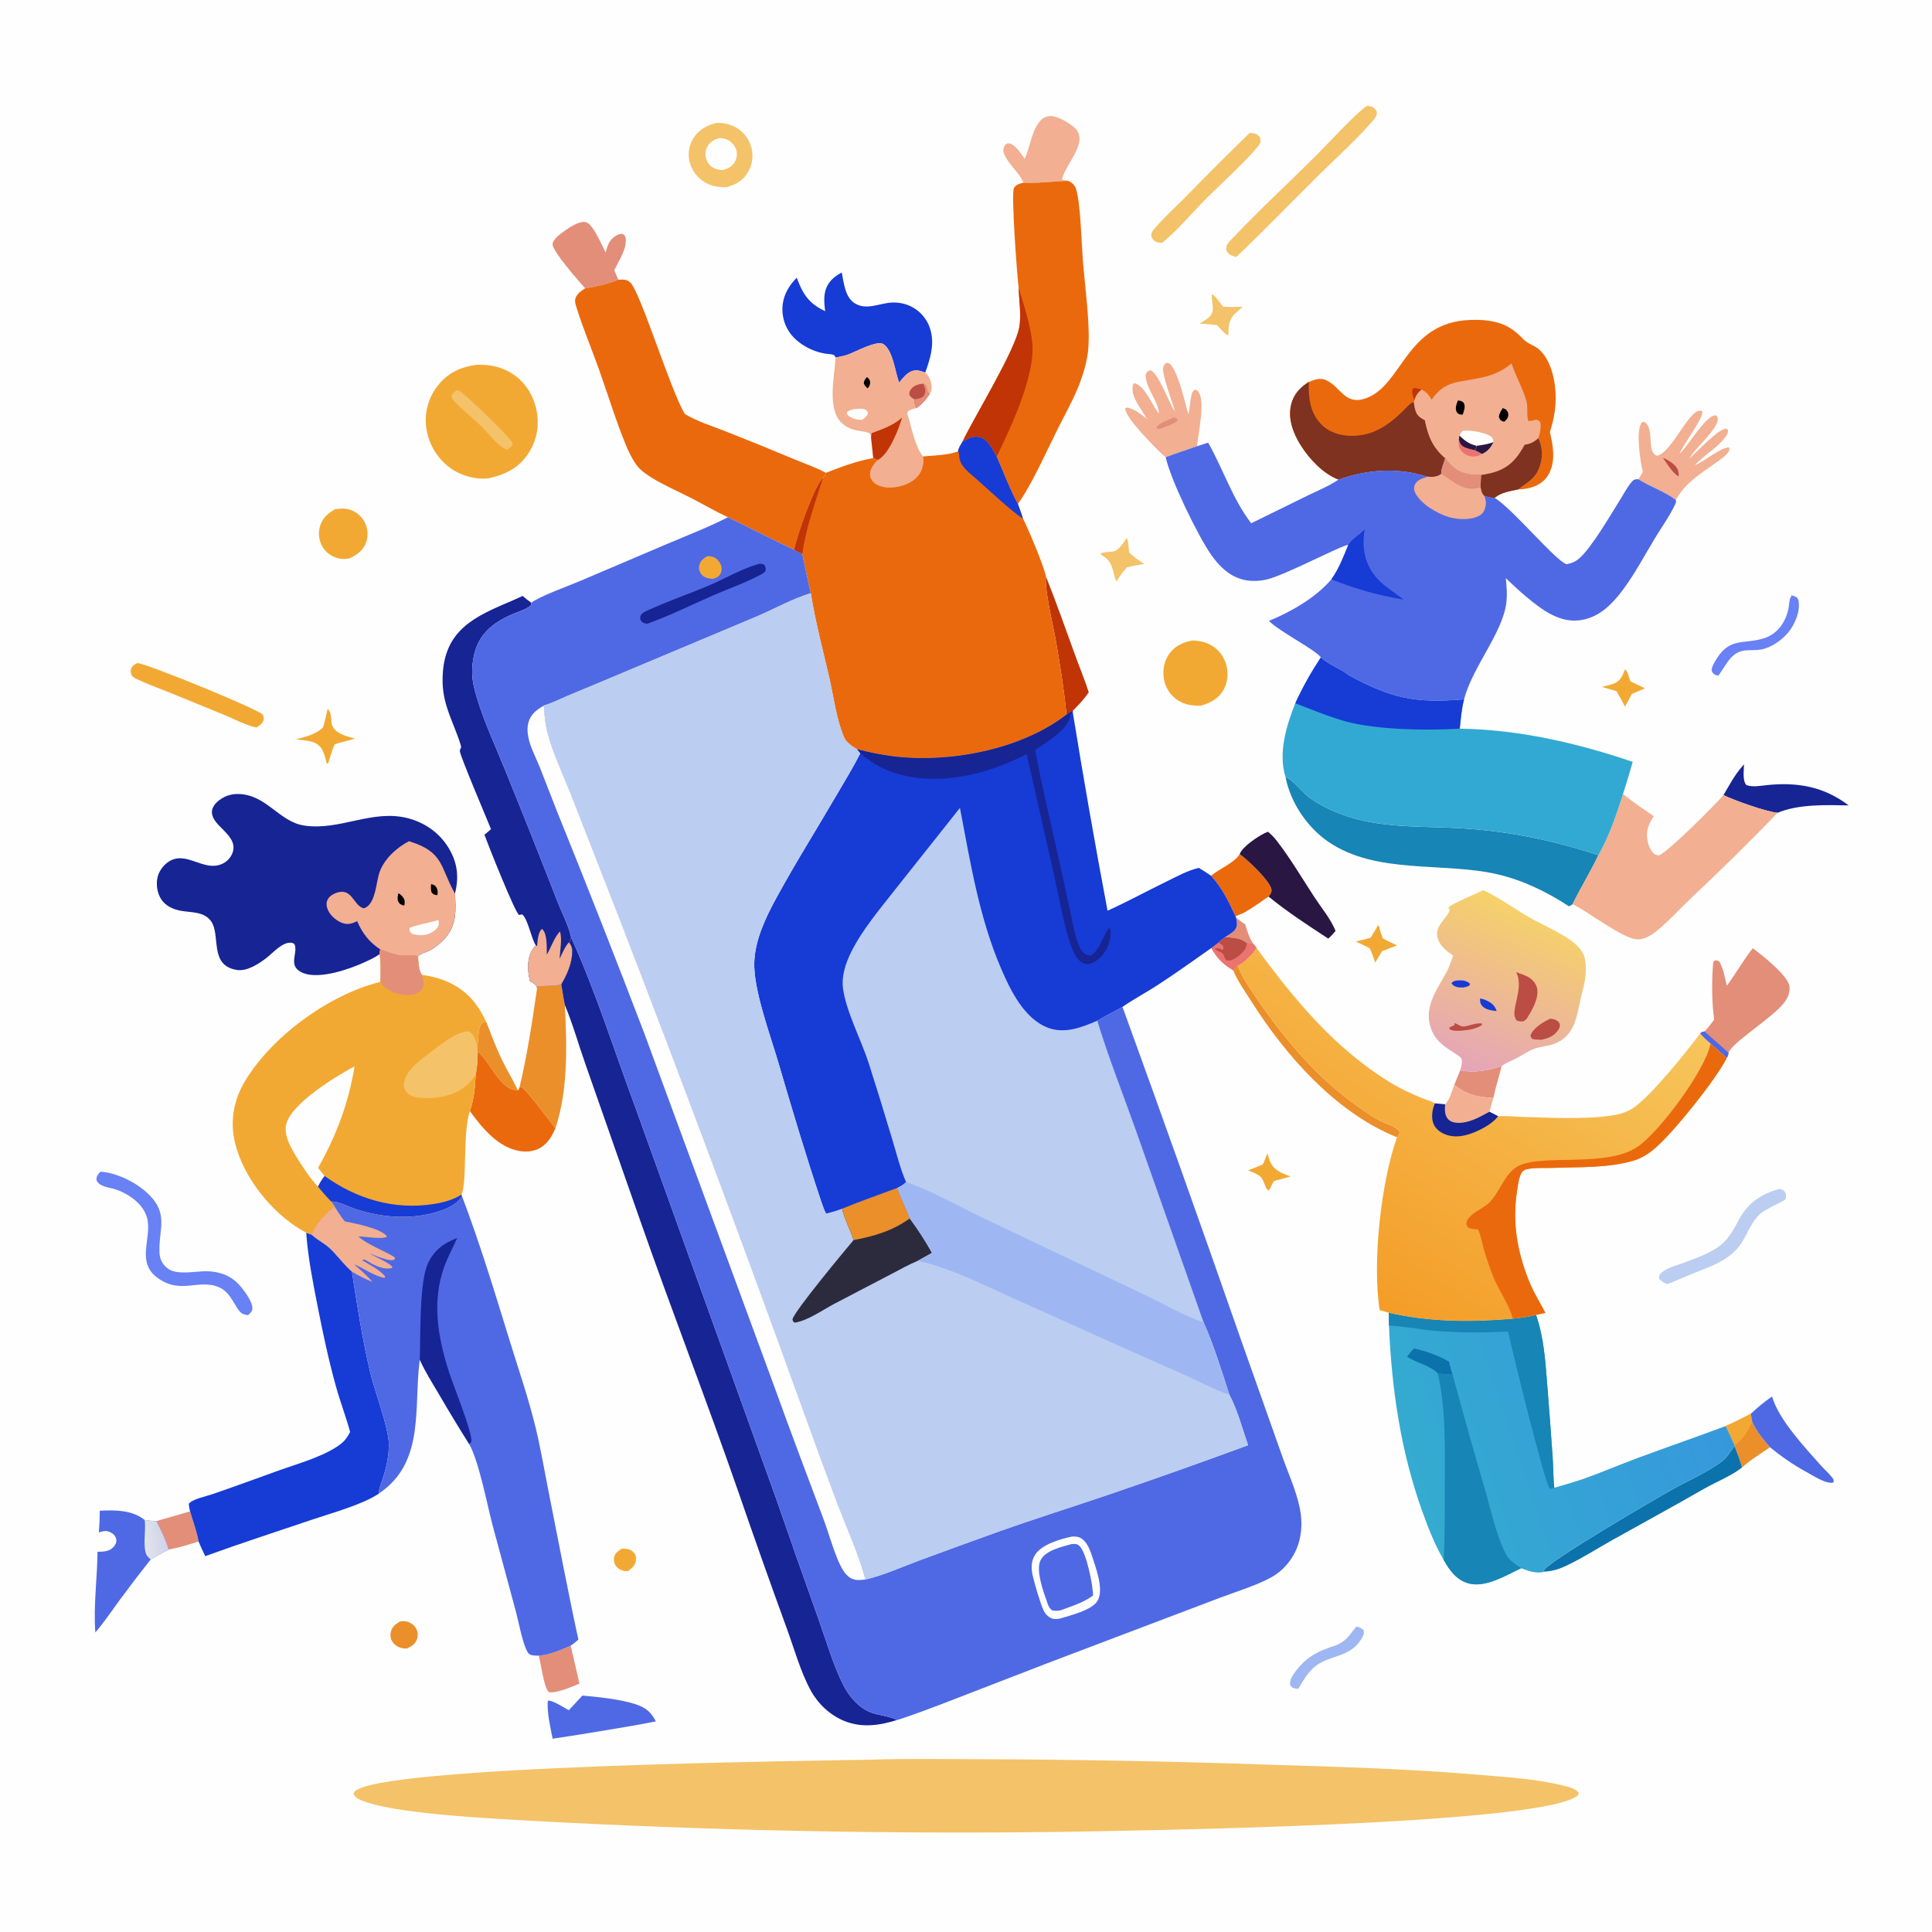 <svg width="150" height="150" viewBox="0 0 150 150" fill="none" xmlns="http://www.w3.org/2000/svg">
<rect x="0" y="0" width="150" height="150" fill="#808080" stroke="none"/>
<g clip-path="url(#clip0_1_448)">
<path d="M0 0H150.147V150.147H0V0Z" fill="#FEFEFE"/>
<path d="M95.967 71.241C96.196 71.43 96.412 71.609 96.671 71.755C96.839 72.288 96.992 72.846 97.326 73.303L96.822 73.222C96.296 72.805 95.769 72.807 95.125 72.753C95.358 72.594 95.788 72.368 95.929 72.123C96.103 71.822 96.031 71.563 95.967 71.241Z" fill="#E38E79"/>
<path d="M48.294 120.233C48.398 120.235 48.501 120.241 48.603 120.249C48.856 120.273 49.08 120.376 49.237 120.581C49.377 120.764 49.416 120.987 49.365 121.209C49.279 121.593 49.036 121.782 48.723 121.989C48.593 121.986 48.618 121.99 48.476 121.969C48.225 121.93 47.936 121.773 47.799 121.552C47.663 121.333 47.619 121.08 47.7 120.832C47.801 120.524 48.033 120.389 48.294 120.233Z" fill="#F2A933"/>
<path d="M106.996 71.828C107.074 71.93 107.054 71.884 107.087 72.008C107.164 72.298 107.247 72.566 107.357 72.845C107.703 73.061 108.103 73.225 108.471 73.403L107.299 73.851L106.764 74.74C106.652 74.357 106.525 74.005 106.357 73.642C106.014 73.429 105.62 73.273 105.255 73.101C105.646 73.016 106.028 72.911 106.413 72.8C106.622 72.488 106.806 72.153 106.996 71.828Z" fill="#F2A933"/>
<path d="M98.391 89.553C98.481 89.746 98.518 89.967 98.602 90.165C98.913 90.896 99.512 91.07 100.194 91.347L98.897 91.698L98.542 92.411L98.495 92.433C98.201 92.285 98.16 91.632 97.866 91.363C97.614 91.133 97.217 90.999 96.906 90.862C97.291 90.725 97.662 90.572 98.035 90.408C98.18 90.139 98.279 89.838 98.391 89.553Z" fill="#F2A933"/>
<path d="M126.169 51.96C126.39 52.147 126.48 52.617 126.569 52.889L127.713 53.442L126.688 53.886C126.52 54.216 126.352 54.545 126.163 54.864C125.958 54.451 125.742 54.053 125.502 53.66L124.362 53.328C124.688 53.248 125.068 53.185 125.371 53.042C125.849 52.817 125.985 52.416 126.169 51.96Z" fill="#F2A933"/>
<path d="M31.086 125.874C31.25 125.86 31.434 125.856 31.595 125.898C31.88 125.973 32.151 126.165 32.3 126.422C32.317 126.452 32.333 126.483 32.347 126.515C32.361 126.547 32.373 126.579 32.384 126.613C32.394 126.646 32.403 126.679 32.41 126.714C32.417 126.748 32.423 126.782 32.426 126.817C32.43 126.851 32.432 126.886 32.432 126.921C32.432 126.956 32.43 126.99 32.427 127.025C32.423 127.06 32.418 127.094 32.411 127.128C32.404 127.162 32.395 127.196 32.385 127.229C32.251 127.652 31.969 127.807 31.59 127.991C31.473 127.99 31.351 127.988 31.235 127.967C30.927 127.909 30.615 127.713 30.452 127.443C30.307 127.203 30.284 126.913 30.36 126.646C30.471 126.257 30.757 126.074 31.086 125.874Z" fill="#EB8F2B"/>
<path d="M94.094 22.839C94.407 23.012 94.726 23.535 94.969 23.813C95.473 23.854 95.985 23.829 96.49 23.821C96.284 23.996 96.073 24.171 95.879 24.36C95.367 24.858 95.387 25.389 95.368 26.057C95.023 25.881 94.761 25.532 94.499 25.251C94.048 25.173 93.59 25.152 93.134 25.12C93.386 24.964 93.683 24.807 93.899 24.602C94.366 24.161 94.066 23.511 94.087 22.963C94.089 22.921 94.092 22.88 94.094 22.839Z" fill="#F4C268"/>
<path d="M87.493 41.759C87.629 42.103 87.626 42.52 87.661 42.886C88.024 43.249 88.417 43.507 88.846 43.786C88.391 43.853 87.951 43.93 87.506 44.045C87.179 44.371 86.931 44.765 86.669 45.143C86.375 44.429 86.447 43.682 85.714 43.216C85.603 43.146 85.52 43.094 85.432 42.995C85.698 42.836 86.087 42.874 86.393 42.826C86.88 42.75 87.22 42.125 87.493 41.759Z" fill="#F4C268"/>
<path d="M25.44 55.028C25.85 55.426 25.602 56.068 25.865 56.477C26.216 57.024 26.987 57.175 27.566 57.345C27.039 57.501 26.505 57.617 25.98 57.787C25.772 58.25 25.642 58.774 25.483 59.259L25.368 59.28C25.255 58.862 25.17 58.38 24.9 58.032C24.462 57.467 23.612 57.484 22.966 57.41C23.734 57.187 24.468 57.048 25.073 56.489C25.226 56.014 25.325 55.513 25.44 55.028Z" fill="#F2A933"/>
<path d="M94.591 73.18C94.757 73.024 94.945 72.891 95.125 72.753C95.769 72.807 96.296 72.805 96.821 73.223L97.326 73.303L97.55 73.589C97.27 74.085 96.609 74.733 96.091 74.978L95.739 75.321C94.958 74.857 94.495 74.398 94.05 73.604C94.227 73.458 94.409 73.32 94.591 73.18Z" fill="#BB4D44"/>
<path d="M94.05 73.604C94.227 73.458 94.409 73.32 94.591 73.18C94.76 73.282 94.966 73.344 94.982 73.572C94.986 73.621 94.971 73.67 94.966 73.719L94.885 73.743C94.661 73.603 94.624 73.622 94.371 73.636L94.348 73.714C94.465 73.792 94.865 73.96 94.932 74.041C95.132 74.281 95.031 74.63 95.46 74.577C95.822 74.533 96.472 74.028 96.66 73.711C96.745 73.568 96.781 73.384 96.821 73.223L97.326 73.303L97.55 73.589C97.27 74.084 96.609 74.733 96.091 74.978L95.739 75.321C94.958 74.857 94.495 74.398 94.05 73.604Z" fill="#EB7470"/>
<path d="M37.041 81.188C37.154 80.87 37.111 80.48 37.164 80.144C37.222 79.774 37.264 79.541 37.574 79.311L37.767 79.371C38.138 80.306 38.484 81.27 38.918 82.178C39.321 83.019 39.816 83.813 40.209 84.659C38.786 84.651 38.09 82.43 37.086 81.658C37.032 81.501 37.043 81.353 37.041 81.188Z" fill="#EB8F2B"/>
<path d="M113.367 83.106C114.507 83.313 115.494 83.119 116.586 82.774C116.385 83.597 116.117 84.419 115.944 85.245C114.713 85.177 113.904 85.017 112.909 84.229L113.367 83.106Z" fill="#E38E79"/>
<path d="M12.136 118.099L14.759 117.342C14.978 118.099 15.281 118.91 15.42 119.682C14.647 119.927 13.88 120.161 13.082 120.312C12.862 119.529 12.501 118.821 12.136 118.099Z" fill="#E38E79"/>
<path d="M105.305 126.285C105.555 126.332 105.691 126.395 105.874 126.573C105.935 126.842 105.837 127.016 105.697 127.247C104.816 128.696 103.356 128.457 102.194 129.315C101.562 129.782 101.201 130.464 100.797 131.117C100.631 131.113 100.506 131.087 100.348 131.037C100.258 130.941 100.178 130.899 100.161 130.761C100.117 130.409 100.386 130.036 100.585 129.768C101.319 128.779 102.07 128.323 103.21 127.914C103.511 127.806 103.858 127.712 104.13 127.544C104.611 127.249 104.954 126.719 105.305 126.285Z" fill="#9EB7F3"/>
<path d="M112.2 85.742C112.55 85.394 112.731 84.695 112.909 84.229C113.904 85.017 114.713 85.177 115.944 85.245L115.64 86.315C114.881 86.725 114.059 87.211 113.166 87.177C112.863 87.165 112.562 87.079 112.375 86.822C112.155 86.521 112.168 86.094 112.2 85.742Z" fill="#F2AF91"/>
<path d="M133.96 110.725C134.637 110.448 135.286 110.092 135.938 109.762L136.046 110.396C136.39 111.166 136.877 111.726 137.419 112.365C136.695 112.877 135.903 113.339 135.248 113.937C135.11 113.364 134.88 112.817 134.667 112.268L134.676 112.197C134.414 111.717 134.244 111.199 133.96 110.725Z" fill="#EB8F2B"/>
<path d="M133.96 110.725C134.637 110.448 135.286 110.092 135.938 109.762L136.046 110.396C135.691 111.105 135.368 111.753 134.676 112.197C134.414 111.717 134.244 111.199 133.96 110.725Z" fill="#F2A933"/>
<path d="M139.112 46.219C139.251 46.262 139.369 46.316 139.5 46.378C139.57 46.465 139.622 46.538 139.64 46.652C139.776 47.505 139.358 48.473 138.825 49.117C138.328 49.716 137.486 50.302 136.698 50.433C136.288 50.501 135.863 50.454 135.451 50.506C134.376 50.641 134.025 51.637 133.459 52.39L133.408 52.459C133.339 52.444 133.243 52.428 133.182 52.398C132.998 52.309 132.96 52.228 132.885 52.054C132.9 51.816 132.996 51.643 133.108 51.437C134.222 49.38 135.338 50.08 136.981 49.548C138.02 49.212 138.655 48.271 138.86 47.24C138.919 46.947 138.9 46.596 139.045 46.332C139.066 46.293 139.089 46.257 139.112 46.219Z" fill="#6881F4"/>
<path d="M41.828 128.545C42.709 128.479 43.508 128.116 44.307 127.767C44.548 128.748 44.753 129.736 44.989 130.718C44.439 130.94 43.156 131.513 42.61 131.371C42.236 131.081 41.989 129.104 41.828 128.545Z" fill="#E38E79"/>
<path d="M95.739 75.321L96.091 74.978C96.479 75.959 97.151 76.908 97.749 77.776C99.917 80.922 102.468 83.877 105.632 86.053C106.207 86.448 106.799 86.875 107.441 87.153C107.869 87.339 108.469 87.492 108.682 87.93C108.625 88.084 108.574 88.174 108.463 88.295C108.374 88.261 108.285 88.226 108.197 88.188C103.588 86.227 99.812 81.935 97.181 77.787C96.684 77.002 96.088 76.181 95.739 75.321Z" fill="#EB8F2B"/>
<path d="M81.213 44.778C82.004 46.763 82.716 48.773 83.442 50.783C83.798 51.769 84.208 52.749 84.53 53.745C84.173 54.286 83.745 54.725 83.294 55.186C83.125 55.281 82.958 55.372 82.8 55.484C82.632 53.633 82.321 51.789 82.015 49.956C81.83 48.849 81.061 45.701 81.213 44.778Z" fill="#C03406"/>
<path d="M26.031 39.53C26.378 39.486 26.767 39.454 27.106 39.552C27.172 39.571 27.238 39.594 27.302 39.62C27.366 39.645 27.429 39.675 27.49 39.707C27.551 39.74 27.61 39.775 27.668 39.814C27.725 39.853 27.78 39.895 27.833 39.939C27.886 39.984 27.936 40.031 27.984 40.081C28.032 40.131 28.078 40.183 28.12 40.238C28.162 40.292 28.202 40.349 28.238 40.408C28.275 40.467 28.308 40.528 28.338 40.59C28.367 40.649 28.392 40.709 28.415 40.77C28.437 40.831 28.456 40.893 28.473 40.956C28.489 41.019 28.502 41.083 28.512 41.147C28.523 41.211 28.529 41.276 28.533 41.341C28.537 41.406 28.537 41.471 28.535 41.536C28.532 41.602 28.526 41.666 28.517 41.731C28.508 41.795 28.495 41.859 28.48 41.922C28.464 41.986 28.446 42.048 28.424 42.11C28.202 42.733 27.713 43.087 27.135 43.354C26.879 43.399 26.617 43.423 26.361 43.37C25.81 43.258 25.346 42.952 25.052 42.471C25.016 42.413 24.984 42.353 24.954 42.292C24.925 42.23 24.898 42.167 24.875 42.103C24.852 42.039 24.833 41.974 24.816 41.908C24.8 41.842 24.787 41.775 24.778 41.707C24.768 41.64 24.762 41.572 24.76 41.504C24.757 41.436 24.758 41.368 24.762 41.3C24.767 41.232 24.775 41.164 24.786 41.097C24.797 41.03 24.812 40.964 24.831 40.898C25.022 40.227 25.44 39.857 26.031 39.53Z" fill="#F2A933"/>
<path d="M96.248 66.315C96.882 66.763 98.547 68.337 98.714 69.034C98.757 69.214 98.676 69.362 98.574 69.506C98.549 69.542 98.519 69.575 98.491 69.609C97.886 70.014 97.282 70.466 96.651 70.827C96.422 70.958 96.154 71.022 95.931 71.152C95.418 70.044 94.862 68.891 94.022 67.991C94.626 67.487 95.865 66.968 96.248 66.315Z" fill="#EB690D"/>
<path d="M138.141 92.305C138.166 92.308 138.191 92.307 138.215 92.313C138.389 92.359 138.511 92.42 138.602 92.582C138.699 92.757 138.672 92.918 138.629 93.101C138.465 93.319 137.106 93.811 136.606 94.292C135.921 94.95 135.675 95.825 135.153 96.585C134.259 97.889 132.704 98.366 131.308 98.927C130.689 99.176 130.084 99.458 129.461 99.697C129.196 99.609 128.968 99.485 128.808 99.25C128.811 99.04 128.836 98.944 129.01 98.799C129.497 98.392 130.202 98.242 130.783 98.022C131.7 97.676 132.892 97.256 133.645 96.627C134.301 96.078 134.64 95.368 135.042 94.638C135.758 93.337 136.75 92.708 138.141 92.305Z" fill="#BBCDF1"/>
<path d="M135.938 109.762C136.455 109.275 136.996 108.822 137.583 108.422C138.084 110.2 140.14 112.392 141.378 113.784C141.657 114.097 141.998 114.39 142.251 114.719C142.36 114.861 142.392 114.922 142.346 115.1C141.8 115.26 140.726 114.543 140.218 114.267C139.217 113.722 138.303 113.082 137.419 112.365C136.877 111.726 136.39 111.166 136.046 110.396L135.938 109.762Z" fill="#4F69E4"/>
<path d="M97.02 10.322C97.273 10.32 97.594 10.375 97.763 10.59C97.896 10.759 97.868 10.893 97.858 11.09C97.253 12.055 94.554 14.506 93.585 15.483C92.572 16.505 91.318 18.01 90.211 18.857C89.986 18.844 89.74 18.819 89.571 18.647C89.438 18.511 89.379 18.399 89.388 18.205C89.396 18.018 89.565 17.833 89.681 17.698C90.413 16.841 91.298 16.051 92.09 15.246C93.713 13.585 95.356 11.943 97.02 10.322Z" fill="#F4C268"/>
<path d="M10.682 51.476C11.574 51.59 19.998 55.041 20.404 55.485C20.446 55.613 20.498 55.736 20.468 55.874C20.403 56.167 20.153 56.328 19.92 56.479C19.891 56.475 19.861 56.473 19.832 56.467C19.12 56.321 18.001 55.74 17.282 55.452L13.198 53.784C12.37 53.447 11.503 53.146 10.699 52.758C10.534 52.679 10.306 52.586 10.222 52.416C10.14 52.25 10.118 52.07 10.194 51.898C10.302 51.655 10.45 51.581 10.682 51.476Z" fill="#F2A933"/>
<path d="M133.811 61.729C134.251 60.985 134.684 60.162 135.256 59.515L135.348 59.41C135.367 59.389 135.386 59.369 135.404 59.348C135.395 59.808 135.274 60.607 135.587 60.953C136.083 61.139 136.726 61 137.246 60.949C139.59 60.721 141.613 61.073 143.528 62.531C141.781 62.5 139.658 62.419 138.02 63.101C137.23 63.059 134.556 62.115 133.811 61.729Z" fill="#172494"/>
<path d="M45.218 131.642C46.471 131.758 48.169 131.926 49.344 132.316C50.137 132.579 50.548 132.919 50.92 133.647C49.551 133.926 48.168 134.143 46.79 134.378C45.498 134.596 44.204 134.8 42.907 134.992C42.724 134.097 42.471 132.989 42.525 132.083L42.612 132.025C43.143 132.143 43.684 132.522 44.163 132.781L45.218 131.642Z" fill="#4F69E4"/>
<path d="M45.434 22.387C44.988 21.89 42.835 19.454 42.902 18.937C42.948 18.588 43.43 18.223 43.699 18.022C44.101 17.722 45.011 17.084 45.526 17.26C46.067 17.445 46.756 19.1 47.02 19.609C47.101 19.333 47.174 19.017 47.328 18.771C47.489 18.515 47.882 18.188 48.192 18.162C48.388 18.145 48.429 18.218 48.546 18.349C48.776 19.199 48.045 20.226 47.695 20.982C47.793 21.23 47.897 21.475 48.008 21.718C47.285 22.02 46.208 22.272 45.434 22.387Z" fill="#E38E79"/>
<path d="M119.919 122.023L119.851 121.936C120.176 121.231 128.596 116.339 129.77 115.677C131.043 114.959 132.525 114.337 133.687 113.46C134.116 113.136 134.347 112.687 134.667 112.268C134.88 112.817 135.11 113.363 135.248 113.937C134.498 114.552 133.201 115.075 132.322 115.579C129.958 116.934 127.57 118.236 125.191 119.564C123.958 120.252 122.731 121.053 121.446 121.637C120.955 121.86 120.458 121.987 119.919 122.023Z" fill="#0C72AB"/>
<path d="M79.559 12.339C79.955 11.458 80.133 10.033 80.793 9.351C81.021 9.116 81.318 8.992 81.647 9.01C82.181 9.039 83.322 9.687 83.626 10.137C84.366 11.236 82.638 12.88 82.451 13.954L82.952 14.042C81.808 14.069 80.596 14.245 79.465 14.184C79.121 13.359 78.266 12.755 77.945 11.908C77.845 11.645 77.911 11.508 78.016 11.268C78.158 11.16 78.213 11.095 78.406 11.146C78.878 11.272 79.294 11.965 79.559 12.339Z" fill="#F2AF91"/>
<path d="M55.635 9.548C56.081 9.514 56.564 9.621 56.968 9.809C57.007 9.827 57.045 9.846 57.083 9.866C57.121 9.886 57.158 9.908 57.195 9.93C57.232 9.952 57.268 9.975 57.304 9.999C57.339 10.023 57.374 10.047 57.409 10.073C57.443 10.099 57.477 10.126 57.51 10.153C57.543 10.181 57.575 10.209 57.606 10.238C57.638 10.267 57.669 10.297 57.699 10.328C57.729 10.358 57.758 10.39 57.786 10.422C57.815 10.454 57.842 10.487 57.869 10.521C57.896 10.554 57.922 10.589 57.947 10.623C57.971 10.659 57.996 10.694 58.019 10.73C58.042 10.766 58.064 10.803 58.085 10.84C58.107 10.878 58.127 10.915 58.146 10.954C58.166 10.992 58.184 11.031 58.201 11.07C58.218 11.11 58.235 11.149 58.25 11.189C58.265 11.229 58.28 11.27 58.293 11.311C58.306 11.352 58.319 11.394 58.331 11.435C58.342 11.477 58.353 11.52 58.362 11.562C58.371 11.604 58.38 11.647 58.387 11.69C58.394 11.733 58.4 11.776 58.404 11.819C58.409 11.862 58.413 11.906 58.416 11.949C58.418 11.992 58.42 12.036 58.42 12.079C58.42 12.123 58.42 12.166 58.418 12.21C58.416 12.253 58.413 12.296 58.408 12.339C58.404 12.383 58.399 12.426 58.392 12.469C58.386 12.512 58.379 12.555 58.37 12.597C58.361 12.64 58.351 12.682 58.34 12.724C58.33 12.766 58.318 12.808 58.304 12.849C58.291 12.891 58.277 12.932 58.262 12.973C58.247 13.013 58.23 13.054 58.213 13.094C58.196 13.133 58.177 13.173 58.158 13.212C58.139 13.251 58.118 13.289 58.097 13.327C57.691 14.052 57.135 14.318 56.38 14.542C55.767 14.535 55.239 14.466 54.706 14.14C54.669 14.117 54.632 14.094 54.596 14.069C54.56 14.045 54.524 14.019 54.489 13.993C54.455 13.967 54.42 13.939 54.387 13.911C54.353 13.883 54.321 13.854 54.288 13.825C54.257 13.795 54.225 13.765 54.195 13.733C54.164 13.702 54.135 13.67 54.106 13.637C54.077 13.604 54.049 13.571 54.022 13.537C53.995 13.503 53.968 13.468 53.943 13.432C53.917 13.397 53.893 13.361 53.87 13.324C53.846 13.287 53.823 13.25 53.802 13.212C53.78 13.174 53.759 13.135 53.74 13.096C53.72 13.057 53.701 13.018 53.683 12.978C53.666 12.938 53.649 12.898 53.633 12.857C53.618 12.816 53.603 12.775 53.589 12.733C53.576 12.692 53.563 12.65 53.552 12.608C53.54 12.566 53.53 12.523 53.521 12.481C53.504 12.403 53.492 12.324 53.483 12.245C53.475 12.166 53.47 12.086 53.47 12.007C53.469 11.927 53.473 11.847 53.48 11.768C53.488 11.689 53.499 11.61 53.515 11.532C53.531 11.454 53.55 11.377 53.573 11.3C53.597 11.224 53.624 11.149 53.655 11.076C53.686 11.002 53.72 10.931 53.758 10.861C53.796 10.791 53.838 10.723 53.883 10.657C54.3 10.04 54.923 9.703 55.635 9.548Z" fill="#F4C268"/>
<path d="M55.89 10.715C56.057 10.734 56.235 10.75 56.392 10.812C56.729 10.944 57.028 11.254 57.147 11.594C57.16 11.633 57.172 11.671 57.181 11.711C57.19 11.75 57.197 11.79 57.202 11.83C57.207 11.87 57.21 11.91 57.211 11.95C57.212 11.991 57.211 12.031 57.208 12.071C57.204 12.112 57.199 12.152 57.192 12.191C57.184 12.231 57.175 12.27 57.164 12.309C57.153 12.348 57.139 12.386 57.124 12.423C57.109 12.461 57.092 12.497 57.073 12.533C56.863 12.923 56.544 13.071 56.141 13.204C55.9 13.188 55.653 13.166 55.434 13.055C55.397 13.036 55.361 13.015 55.326 12.992C55.291 12.97 55.257 12.945 55.225 12.919C55.192 12.893 55.161 12.865 55.131 12.835C55.102 12.806 55.074 12.775 55.047 12.743C55.021 12.71 54.996 12.677 54.973 12.642C54.95 12.607 54.928 12.571 54.909 12.534C54.89 12.497 54.872 12.459 54.857 12.42C54.842 12.381 54.828 12.342 54.817 12.302C54.805 12.262 54.796 12.221 54.788 12.181C54.781 12.14 54.776 12.098 54.773 12.057C54.769 12.016 54.768 11.974 54.77 11.933C54.771 11.891 54.774 11.85 54.779 11.809C54.785 11.768 54.792 11.727 54.802 11.686C54.812 11.646 54.823 11.606 54.837 11.567C54.85 11.528 54.866 11.489 54.884 11.452C54.902 11.414 54.921 11.378 54.943 11.342C55.163 10.968 55.484 10.817 55.89 10.715Z" fill="#FEFEFE"/>
<path d="M106.162 8.203C106.346 8.247 106.629 8.307 106.761 8.459C106.846 8.556 106.894 8.637 106.897 8.765C106.903 9.027 106.725 9.207 106.565 9.396C105.392 10.78 103.698 12.296 102.38 13.604C100.251 15.717 98.159 17.888 95.983 19.951C95.704 19.884 95.458 19.82 95.288 19.569C95.198 19.434 95.193 19.267 95.231 19.112C95.282 18.901 95.542 18.66 95.691 18.502C97.788 16.283 100.042 14.209 102.205 12.055C103.04 11.224 105.332 8.716 106.162 8.203Z" fill="#F4C268"/>
<path d="M7.796 90.969C9.062 91.04 10.618 91.824 11.521 92.704C13.133 94.274 12.306 95.433 12.382 97.248C12.403 97.747 12.588 98.125 12.974 98.449C13.621 98.994 14.948 98.742 15.735 98.703C16.71 98.655 17.677 98.892 18.403 99.58C18.803 99.959 19.638 101.044 19.596 101.612C19.579 101.841 19.415 101.968 19.259 102.112C19.144 102.089 18.946 102.057 18.845 102.007C18.296 101.738 18.034 100.395 17.029 99.954C15.403 99.239 14.035 100.559 12.2 99.189C10.611 98.002 11.72 96.286 11.462 94.753C11.265 93.579 10.088 92.737 9.027 92.359C8.643 92.223 7.994 92.17 7.689 91.897C7.567 91.788 7.475 91.678 7.49 91.504C7.51 91.277 7.649 91.127 7.796 90.969Z" fill="#6881F4"/>
<path d="M92.577 49.729C93.054 49.733 93.535 49.83 93.959 50.053C94.032 50.091 94.102 50.133 94.171 50.178C94.239 50.223 94.305 50.272 94.368 50.324C94.432 50.375 94.493 50.43 94.551 50.488C94.609 50.546 94.664 50.606 94.716 50.669C94.768 50.733 94.817 50.798 94.862 50.867C94.908 50.934 94.95 51.005 94.989 51.077C95.028 51.149 95.062 51.223 95.094 51.299C95.125 51.374 95.153 51.452 95.176 51.53C95.384 52.194 95.348 52.915 95.009 53.53C94.609 54.255 93.969 54.588 93.201 54.797C92.526 54.787 91.969 54.727 91.392 54.331C90.839 53.952 90.483 53.38 90.367 52.722C90.246 52.04 90.378 51.301 90.795 50.739C91.24 50.141 91.858 49.85 92.577 49.729Z" fill="#F2A933"/>
<path d="M98.442 64.576C98.696 64.785 98.911 64.999 99.112 65.259C100.184 66.641 101.093 68.189 102.049 69.653C102.592 70.483 103.328 71.36 103.692 72.278C103.51 72.48 103.332 72.697 103.127 72.875C101.574 71.858 99.924 70.786 98.491 69.609C98.519 69.575 98.549 69.542 98.574 69.506C98.676 69.362 98.757 69.214 98.714 69.034C98.547 68.337 96.882 66.763 96.248 66.315C96.453 65.741 97.638 64.956 98.175 64.693C98.262 64.649 98.351 64.61 98.442 64.576Z" fill="#291643"/>
<path d="M127.552 36.626C127.343 35.846 127.038 33.658 127.382 32.948C127.434 32.84 127.442 32.84 127.509 32.761C127.68 32.758 127.731 32.765 127.852 32.911C128.384 33.556 127.868 35.094 128.641 35.388C129.853 35.159 131.242 31.434 132.167 31.931C132.256 32.487 130.72 34.449 130.391 35.24C130.411 35.222 130.431 35.204 130.451 35.185C131.105 34.565 132.365 32.334 133.181 32.239C133.275 32.296 133.333 32.298 133.358 32.416C133.441 32.814 133.028 33.328 132.793 33.629C132.264 34.31 131.608 34.874 131.145 35.605C131.693 35.16 133.418 33.266 133.998 33.291C134.109 33.296 134.082 33.309 134.164 33.406C134.184 33.688 133.967 33.935 133.794 34.137C133.146 34.894 132.251 35.377 131.597 36.115C131.624 36.105 131.651 36.094 131.678 36.083C132.267 35.834 133.786 34.623 134.265 34.75C134.287 34.931 134.257 35.008 134.146 35.156C133.922 35.452 133.549 35.69 133.251 35.906C132.062 36.768 130.831 37.477 130.114 38.822C129.271 38.155 128.122 37.802 127.204 37.205C127.324 37.014 127.446 36.825 127.552 36.626Z" fill="#F2AF91"/>
<path d="M129.105 35.549C129.403 35.662 129.738 35.856 129.973 36.076C130.27 36.354 130.339 36.58 130.334 36.979C129.894 36.789 129.4 35.947 129.105 35.549Z" fill="#BB4D44"/>
<path d="M91.226 31.945C90.955 31.015 90.576 30.095 90.369 29.15C90.288 28.779 90.222 28.588 90.436 28.257C90.627 28.163 90.611 28.162 90.813 28.228C91.504 28.893 91.971 31.194 92.272 32.185C92.379 31.694 92.387 31.179 92.505 30.69C92.549 30.512 92.604 30.353 92.766 30.252C92.885 30.28 92.92 30.267 93.006 30.367C93.632 31.093 93.025 33.61 92.948 34.568L92.943 34.644C92.13 34.925 91.311 35.195 90.505 35.494C90.405 35.418 90.311 35.339 90.22 35.252C89.585 34.644 87.379 32.458 87.358 31.708L87.504 31.637C88.139 31.791 88.543 32.131 89.052 32.523C88.807 32.136 88.559 31.749 88.324 31.355C88.078 30.941 87.814 30.38 87.969 29.886C88.007 29.769 87.995 29.802 88.109 29.751C88.973 30.054 89.407 31.437 89.986 32.107C89.927 31.103 88.869 30.025 88.956 29.037C89.077 28.852 89.09 28.831 89.291 28.743C89.919 28.891 90.734 31.231 91.17 31.865C91.188 31.892 91.207 31.919 91.226 31.945Z" fill="#F2AF91"/>
<path d="M91.166 32.399C91.251 32.446 91.339 32.509 91.42 32.562L91.406 32.684C91.039 32.967 90.509 33.104 90.08 33.298L89.869 33.282L89.782 33.178C89.988 32.84 90.791 32.571 91.166 32.399Z" fill="#E38E79"/>
<path d="M37.086 81.658C38.09 82.43 38.786 84.651 40.209 84.659C40.29 84.599 40.306 84.489 40.341 84.396C40.413 84.412 40.49 84.412 40.557 84.444C40.847 84.581 42.793 87.175 43.123 87.597C42.883 88.134 42.644 88.6 42.169 88.969C41.66 89.365 41.018 89.465 40.392 89.373C38.697 89.124 37.418 87.56 36.48 86.262C36.8 85.391 36.885 84.379 36.932 83.457C37.042 82.862 37.094 82.262 37.086 81.658Z" fill="#EB690D"/>
<path d="M7.747 117.293C8.926 117.227 10.278 117.233 11.234 118.012C11.53 118.046 11.838 118.102 12.136 118.099C12.501 118.821 12.862 119.529 13.082 120.312C12.601 120.535 12.174 120.84 11.702 121.071C10.89 122.097 10.096 123.136 9.319 124.189C8.693 125.045 8.094 125.941 7.402 126.745C7.245 124.69 7.554 122.547 7.57 120.48C8.044 120.463 8.464 120.481 8.813 120.107C8.956 119.953 9.065 119.745 9.031 119.529C8.994 119.296 8.842 119.119 8.643 119.006C8.281 118.801 8.051 118.857 7.674 118.975C7.722 118.413 7.745 117.858 7.747 117.293Z" fill="#4F69E4"/>
<path d="M11.234 118.012C11.53 118.046 11.838 118.102 12.136 118.099C12.501 118.821 12.862 119.529 13.082 120.312C12.601 120.535 12.174 120.84 11.702 121.072C11.559 120.951 11.422 120.836 11.35 120.658C11.091 120.023 11.322 118.834 11.246 118.118L11.234 118.012Z" fill="url(#paint0_linear_1_448)"/>
<path d="M43.577 76.422C43.664 76.957 43.742 77.496 43.854 78.026C44.015 81.118 44.121 84.63 43.123 87.597C42.793 87.175 40.847 84.581 40.557 84.444C40.49 84.412 40.413 84.412 40.341 84.396C40.938 81.876 41.327 79.309 41.695 76.747L41.738 76.617C41.878 76.494 42.996 76.631 43.577 76.422Z" fill="#EB8F2B"/>
<path d="M136.085 73.621C136.764 74.111 138.774 75.712 138.922 76.526C139.012 77.017 138.817 77.459 138.523 77.845C137.626 79.022 134.527 80.901 134.201 81.73C134.19 81.899 134.152 81.99 134.07 82.137C133.635 81.78 133.22 81.408 132.806 81.026C132.514 80.777 132.234 80.542 131.999 80.235C132.128 80.103 132.156 80.112 132.341 80.081C132.627 79.791 132.854 79.483 133.088 79.151C132.895 77.892 132.895 75.971 133.014 74.706L133.114 74.579C133.307 74.556 133.312 74.546 133.475 74.647C133.82 75.194 133.912 75.912 134.07 76.532C134.777 75.582 135.347 74.549 136.085 73.621Z" fill="#E38E79"/>
<path d="M131.999 80.235C132.128 80.103 132.156 80.112 132.341 80.081L134.201 81.73C134.19 81.899 134.152 81.99 134.07 82.137C133.635 81.78 133.22 81.408 132.806 81.025C132.514 80.777 132.234 80.542 131.999 80.235Z" fill="#4F69E4"/>
<path d="M64.065 24.161C63.969 23.369 63.894 22.588 64.409 21.912C64.668 21.571 64.984 21.358 65.355 21.155C65.503 21.925 65.614 23.05 66.317 23.518C67.253 24.141 68.275 23.53 69.27 23.489C70.694 23.429 71.932 24.341 72.272 25.723C72.546 26.839 72.208 27.879 71.838 28.923C71.811 28.914 71.783 28.905 71.756 28.896L71.627 28.857C71.45 28.803 71.277 28.74 71.089 28.753C70.5 28.796 70.155 29.296 69.805 29.707C69.506 28.938 69.329 27.165 68.568 26.708C68.063 26.406 66.385 27.337 65.823 27.533C65.516 27.64 65.192 27.699 64.874 27.759C64.815 27.653 64.812 27.577 64.688 27.541C64.558 27.503 64.451 27.499 64.317 27.486C63.264 27.388 62.083 26.803 61.424 25.972C61.391 25.93 61.359 25.888 61.329 25.845C61.298 25.802 61.269 25.759 61.241 25.714C61.212 25.67 61.185 25.625 61.159 25.579C61.133 25.533 61.108 25.487 61.084 25.44C61.061 25.393 61.038 25.345 61.017 25.297C60.995 25.249 60.975 25.2 60.956 25.151C60.937 25.102 60.92 25.052 60.903 25.002C60.887 24.952 60.872 24.902 60.858 24.851C60.844 24.8 60.831 24.749 60.82 24.698C60.808 24.646 60.798 24.595 60.789 24.543C60.781 24.491 60.773 24.439 60.767 24.386C60.761 24.334 60.756 24.281 60.752 24.229C60.749 24.176 60.746 24.124 60.746 24.071C60.745 24.018 60.745 23.966 60.747 23.913C60.748 23.86 60.752 23.808 60.756 23.755C60.76 23.703 60.766 23.651 60.773 23.598C60.882 22.802 61.298 22.122 61.859 21.562C62.33 22.835 62.793 23.56 64.065 24.161Z" fill="#173BD5"/>
<path d="M64.874 27.759C65.192 27.699 65.516 27.64 65.823 27.533C66.385 27.337 68.063 26.406 68.568 26.708C69.329 27.165 69.506 28.938 69.805 29.707C70.155 29.296 70.5 28.796 71.089 28.753C71.277 28.74 71.45 28.803 71.627 28.857L71.756 28.896C71.783 28.905 71.81 28.914 71.838 28.922C72.145 29.201 72.316 29.624 72.335 30.037C72.345 30.247 72.307 30.415 72.176 30.584C71.899 31.038 71.581 31.371 71.155 31.688C70.898 31.743 70.697 31.771 70.496 31.949L70.431 32.091C70.762 33.048 71.011 34.676 71.667 35.436C71.728 35.991 71.635 36.509 71.267 36.948C70.78 37.531 69.948 37.808 69.21 37.841C68.735 37.861 68.184 37.778 67.826 37.436C67.654 37.27 67.547 37.044 67.552 36.803C67.561 36.414 67.882 35.989 68.135 35.715L67.801 35.566L67.633 34.001C67.612 33.871 67.614 33.726 67.492 33.641C67.137 33.394 66.057 33.601 65.264 32.748C64.223 31.628 64.795 29.188 64.874 27.759Z" fill="#F2AF91"/>
<path d="M67.309 29.278C67.45 29.395 67.532 29.454 67.553 29.653C67.573 29.857 67.489 29.999 67.369 30.151C67.215 30.024 67.142 29.948 67.064 29.763C67.079 29.538 67.172 29.442 67.309 29.278Z" fill="black"/>
<path d="M66.33 31.76C66.467 31.735 66.618 31.738 66.758 31.735C66.987 31.731 67.151 31.729 67.316 31.908C67.403 32.001 67.371 32.05 67.367 32.168C67.237 32.378 67.117 32.471 66.911 32.603C66.898 32.603 66.886 32.602 66.873 32.602C66.549 32.593 66.286 32.536 66.001 32.373C65.828 32.274 65.782 32.22 65.742 32.03C65.908 31.834 66.086 31.829 66.33 31.76Z" fill="#FEFEFE"/>
<path d="M71.674 29.791C71.825 29.851 71.842 29.855 71.912 30.011C72.006 30.221 71.961 30.486 72.176 30.584C71.899 31.038 71.581 31.371 71.155 31.688C71.15 31.679 71.146 31.669 71.141 31.66C71.019 31.411 70.993 31.281 71.013 31.003C70.832 30.922 70.749 30.851 70.623 30.699C70.598 30.514 70.578 30.447 70.687 30.281C70.918 29.929 71.285 29.825 71.674 29.791Z" fill="#BB4D44"/>
<path d="M71.674 29.791C71.825 29.851 71.842 29.855 71.912 30.011C72.006 30.221 71.961 30.486 72.176 30.584C71.899 31.038 71.581 31.371 71.155 31.688C71.15 31.679 71.146 31.669 71.141 31.66C71.019 31.411 70.993 31.281 71.013 31.003C71.162 30.985 71.314 30.961 71.456 30.909C71.598 30.858 71.734 30.751 71.79 30.608C71.91 30.301 71.797 30.073 71.674 29.791Z" fill="#E38E79"/>
<path d="M70.04 32.416C69.78 33.308 69.058 35.187 68.207 35.681C68.184 35.695 68.159 35.704 68.135 35.715L67.801 35.566L67.633 34.001C67.641 33.916 67.648 33.691 67.678 33.628C67.68 33.624 68.125 33.462 68.183 33.44C68.856 33.183 69.5 32.908 70.04 32.416Z" fill="#C03406"/>
<path d="M36.993 28.323C37.986 28.293 38.851 28.446 39.715 28.976C40.695 29.576 41.354 30.572 41.618 31.679C41.899 32.862 41.737 34.054 41.093 35.092C40.341 36.307 39.303 36.819 37.952 37.136C36.886 37.257 35.726 36.917 34.876 36.275C34.816 36.23 34.757 36.182 34.7 36.134C34.642 36.085 34.586 36.035 34.531 35.983C34.475 35.932 34.422 35.879 34.369 35.825C34.316 35.771 34.265 35.716 34.215 35.659C34.165 35.603 34.117 35.545 34.07 35.486C34.023 35.427 33.977 35.367 33.933 35.306C33.889 35.245 33.846 35.183 33.805 35.12C33.764 35.057 33.724 34.992 33.686 34.927C33.648 34.862 33.612 34.796 33.577 34.729C33.542 34.662 33.509 34.595 33.477 34.526C33.446 34.458 33.416 34.389 33.388 34.319C33.36 34.249 33.333 34.178 33.309 34.107C33.284 34.036 33.261 33.964 33.239 33.892C33.218 33.819 33.199 33.746 33.181 33.673C33.163 33.6 33.148 33.526 33.133 33.452C33.119 33.378 33.107 33.304 33.096 33.229C33.087 33.158 33.078 33.087 33.072 33.016C33.065 32.945 33.061 32.873 33.058 32.802C33.055 32.73 33.054 32.659 33.054 32.587C33.055 32.516 33.057 32.444 33.062 32.373C33.066 32.301 33.072 32.23 33.08 32.159C33.087 32.087 33.097 32.017 33.108 31.946C33.119 31.875 33.132 31.805 33.147 31.735C33.162 31.665 33.178 31.595 33.197 31.526C33.215 31.457 33.235 31.388 33.256 31.32C33.278 31.251 33.301 31.184 33.326 31.117C33.351 31.05 33.378 30.983 33.406 30.917C33.434 30.852 33.464 30.787 33.496 30.722C33.527 30.658 33.56 30.595 33.595 30.532C33.63 30.469 33.666 30.408 33.703 30.347C33.741 30.286 33.78 30.226 33.821 30.167C33.862 30.108 33.904 30.05 33.947 29.994C34.724 28.969 35.75 28.488 36.993 28.323Z" fill="#F2A933"/>
<path d="M35.47 30.284C35.577 30.316 35.681 30.349 35.773 30.416C36.339 30.824 39.708 34.021 39.81 34.441C39.718 34.698 39.598 34.752 39.387 34.919C39.256 34.871 39.123 34.829 39.008 34.746C38.396 34.304 37.856 33.563 37.307 33.032C36.657 32.405 35.902 31.836 35.294 31.175C35.132 30.999 35.09 30.969 35.057 30.733C35.136 30.507 35.286 30.419 35.47 30.284Z" fill="#F4C268"/>
<path d="M99.811 60.34C100.213 60.393 101.134 61.513 101.534 61.827C102.634 62.689 104.235 63.338 105.582 63.66C108.153 64.273 110.768 64.153 113.384 64.305C117.097 64.521 120.57 65.239 124.102 66.395C123.471 67.713 122.706 68.942 122.097 70.199C121.997 70.287 121.932 70.323 121.805 70.361C120.106 69.242 118.173 68.31 116.183 67.862C111.99 66.918 106.882 67.899 103.161 65.377C101.498 64.25 100.193 62.316 99.811 60.34Z" fill="#1785B5"/>
<path d="M128.397 63.375C128.155 63.727 127.968 64.088 127.896 64.513C127.806 65.05 127.961 65.733 128.301 66.168C128.447 66.355 128.58 66.39 128.807 66.418C129.677 65.987 133.054 62.591 133.811 61.729C134.557 62.115 137.23 63.059 138.02 63.102C135.813 65.39 133.548 67.62 131.227 69.793C130.322 70.651 129.412 71.691 128.419 72.435C128.057 72.706 127.606 72.936 127.143 72.933C126.033 72.927 123.316 70.778 122.097 70.199C122.706 68.942 123.471 67.713 124.102 66.395C124.928 64.932 125.499 63.249 126.008 61.654C126.78 62.263 127.589 62.816 128.397 63.375Z" fill="#F2AF91"/>
<path d="M38.122 64.376C37.804 63.583 35.703 58.65 35.703 58.318C35.702 58.087 35.862 58.129 35.764 57.82C35.18 55.967 34.311 54.682 34.362 52.627C34.379 51.943 34.472 51.267 34.701 50.62C35.61 48.053 38.343 47.321 40.585 46.269C40.796 46.466 41.017 46.631 41.253 46.797C41.235 46.959 41.27 46.956 41.131 47.066C40.795 47.331 40.262 47.484 39.867 47.652C38.153 48.38 37.007 49.342 36.724 51.285C36.622 51.99 36.638 52.639 36.801 53.332C37.296 55.427 38.31 57.54 39.115 59.533C40.522 62.988 41.903 66.454 43.257 69.93C43.602 70.829 44.143 71.838 44.345 72.775L44.222 73.137L44.169 73.158C44.44 73.487 44.452 73.782 44.409 74.2C44.329 74.978 43.978 75.761 43.577 76.422C42.996 76.631 41.878 76.493 41.738 76.617L41.695 76.747C41.692 76.714 41.694 76.681 41.686 76.648C41.634 76.441 41.309 76.281 41.137 76.161C41.044 75.722 40.974 75.301 41.005 74.851C41.041 74.319 41.201 73.771 41.609 73.408C41.243 72.884 40.982 71.3 40.531 70.99L40.298 71.04C39.979 70.841 37.88 65.554 37.614 64.817L38.122 64.376Z" fill="#172494"/>
<path d="M41.609 73.408L41.635 73.434L41.7 73.435L41.713 73.303C41.746 72.956 41.791 72.359 42.071 72.127C42.088 72.138 42.106 72.147 42.121 72.161C42.503 72.511 42.448 73.641 42.451 74.116C42.802 73.536 42.997 72.845 43.457 72.332L43.49 72.353C43.653 72.994 43.475 73.771 43.453 74.432C43.661 74.005 43.853 73.514 44.169 73.158C44.44 73.487 44.452 73.782 44.409 74.2C44.329 74.978 43.978 75.761 43.578 76.422C42.996 76.631 41.878 76.494 41.738 76.617L41.695 76.747C41.692 76.714 41.694 76.681 41.686 76.648C41.634 76.441 41.309 76.281 41.137 76.161C41.044 75.722 40.974 75.302 41.005 74.851C41.041 74.319 41.202 73.771 41.609 73.408Z" fill="#F2AF91"/>
<path d="M23.773 95.702L24.207 95.862L24.305 95.949C24.723 96.312 25.227 96.55 25.634 96.939C26.228 97.507 26.702 98.186 27.325 98.727C27.724 101.332 28.133 103.963 28.736 106.529C29.088 108.029 30.172 110.815 30.19 112.12C30.202 112.96 30.029 113.799 29.78 114.596C29.643 115.032 29.429 115.513 29.406 115.97C28.105 116.834 25.791 117.456 24.255 117.977C21.483 118.917 18.686 119.818 15.934 120.818C15.756 120.442 15.573 120.069 15.42 119.682C15.281 118.91 14.978 118.099 14.759 117.342C14.7 117.139 14.675 116.964 14.658 116.754C14.94 116.388 15.99 116.177 16.448 116.021C18.196 115.425 19.931 114.783 21.668 114.159C23.121 113.637 24.799 113.185 26.102 112.358C26.623 112.028 26.909 111.731 27.182 111.177C26.865 110.004 26.424 108.86 26.096 107.688C25.508 105.589 25.06 103.459 24.64 101.322C24.276 99.466 23.907 97.59 23.773 95.702Z" fill="#173BD5"/>
<path d="M115.169 69.115C116.285 69.626 117.622 70.581 118.723 71.216C119.714 71.787 120.815 72.242 121.762 72.876C122.153 73.138 122.553 73.47 122.815 73.865C123.204 74.449 123.161 75.473 123.045 76.148C122.96 76.641 122.812 77.123 122.707 77.612C122.4 79.032 122.219 80.478 120.639 81.052C120.187 81.216 119.682 81.25 119.222 81.393C118.742 81.542 118.24 81.891 117.797 82.133C117.438 82.329 116.983 82.481 116.659 82.719C116.634 82.737 116.61 82.756 116.586 82.774C115.494 83.119 114.508 83.313 113.367 83.106C113.439 82.862 113.571 82.447 113.463 82.201C113.304 81.835 111.748 81.311 111.218 80.138C110.377 78.279 111.561 76.892 112.372 75.352C112.559 74.997 112.673 74.565 112.822 74.188C112.367 73.88 111.857 73.493 111.66 72.96C111.284 71.94 112.23 71.448 112.567 70.67L112.455 70.455C112.628 70.213 114.742 69.322 115.169 69.115Z" fill="url(#paint1_linear_1_448)"/>
<path d="M113.032 76.135C113.48 76.099 113.729 76.082 114.105 76.343L114.121 76.461C113.988 76.611 113.808 76.626 113.622 76.667C113.454 76.672 113.25 76.674 113.088 76.621C112.903 76.56 112.783 76.502 112.691 76.332C112.805 76.195 112.86 76.192 113.032 76.135Z" fill="#173BD5"/>
<path d="M114.906 77.527C115.115 77.544 115.333 77.63 115.517 77.728C115.867 77.915 116.085 78.117 116.195 78.501C115.852 78.46 115.419 78.409 115.149 78.171C114.936 77.983 114.91 77.799 114.906 77.527Z" fill="#173BD5"/>
<path d="M112.916 79.441C113.156 79.468 113.38 79.719 113.64 79.697C114.071 79.659 114.663 79.365 115.074 79.478L115.069 79.565L114.845 79.712C114.566 79.826 114.302 79.92 114.002 79.959C113.618 80.009 112.839 80.131 112.531 79.894L112.534 79.776L112.939 79.582L112.916 79.441Z" fill="#BB4D44"/>
<path d="M120.347 79.094C120.509 79.092 120.71 79.137 120.849 79.224C121.026 79.333 121.051 79.38 121.115 79.564C121.103 79.68 121.091 79.781 121.032 79.883C120.721 80.422 120.252 80.598 119.68 80.727C119.468 80.722 119.259 80.708 119.047 80.691C118.873 80.575 118.869 80.592 118.826 80.389C119.03 79.811 119.814 79.35 120.347 79.094Z" fill="#BB4D44"/>
<path d="M117.719 75.48C118.021 75.591 118.351 75.693 118.635 75.846C118.965 76.024 119.251 76.346 119.336 76.716C119.514 77.489 118.923 78.476 118.525 79.109L118.31 79.282C118.095 79.326 117.984 79.301 117.777 79.246C117.103 78.585 118.4 76.852 117.719 75.48Z" fill="#BB4D44"/>
<path d="M79.465 14.184C80.596 14.245 81.808 14.069 82.952 14.042C83.282 14.219 83.455 14.363 83.563 14.736C83.901 15.911 83.967 18.878 84.072 20.212C84.231 22.228 84.643 25.108 84.499 27.018C84.43 27.925 84.166 28.858 83.849 29.707C83.385 30.948 82.705 32.122 82.118 33.308C81.319 34.921 80.581 36.562 79.676 38.121C79.475 38.467 79.26 38.804 79.031 39.132C78.394 37.973 77.915 36.665 77.382 35.453C77.236 35.185 77.082 34.923 76.921 34.664C76.707 34.327 76.398 33.998 75.987 33.923C75.525 33.84 75.09 34.065 74.718 34.312C75.677 32.296 78.85 27.181 79.145 25.368C79.299 24.419 79.117 23.318 79.089 22.348C78.963 21.414 78.495 15.009 78.72 14.605C78.885 14.309 79.162 14.267 79.465 14.184Z" fill="#EB690D"/>
<path d="M79.089 22.348C79.497 23.733 80.027 25.257 80.15 26.695C80.364 29.173 78.485 33.196 77.382 35.453C77.236 35.185 77.082 34.923 76.921 34.664C76.707 34.327 76.398 33.998 75.987 33.924C75.525 33.84 75.09 34.065 74.718 34.312C75.677 32.296 78.85 27.181 79.145 25.368C79.299 24.419 79.117 23.318 79.089 22.348Z" fill="#C03406"/>
<path d="M48.008 21.718C48.348 21.695 48.658 21.684 48.928 21.925C49.715 22.628 52.108 30.459 53.177 32.146C54.12 32.715 55.26 33.068 56.285 33.471C58.064 34.169 59.834 34.888 61.596 35.628C62.427 35.974 63.336 36.284 64.127 36.71C64.062 36.857 64.022 37.009 63.895 37.109C63.205 37.77 61.866 41.634 61.662 42.692C59.936 41.867 58.236 40.993 56.517 40.158C55.537 39.703 54.591 39.142 53.628 38.651C52.615 38.134 51.531 37.671 50.568 37.07C50.177 36.826 49.716 36.502 49.44 36.13C49.098 35.668 48.815 35.097 48.597 34.566C47.816 32.669 47.21 30.67 46.524 28.736C45.954 27.129 45.273 25.521 44.767 23.896C44.701 23.685 44.614 23.438 44.664 23.216C44.753 22.827 45.122 22.589 45.434 22.387C46.208 22.271 47.285 22.02 48.008 21.718Z" fill="#EB690D"/>
<path d="M44.345 72.775C46.24 76.962 47.634 81.4 49.231 85.704L60.242 116.303C61.342 119.49 62.461 122.671 63.599 125.845C64.182 127.488 64.686 129.252 65.466 130.81C65.915 131.708 66.687 132.615 67.654 132.967C68.227 133.175 69.157 133.264 69.646 133.541C68.286 133.97 66.904 134.166 65.545 133.613C64.453 133.169 63.522 132.296 62.957 131.269C62.156 129.81 61.673 128.038 61.1 126.47C59.818 122.953 58.567 119.425 57.347 115.886C54.879 108.774 52.146 101.749 49.662 94.642L45.489 82.723C44.935 81.164 44.491 79.553 43.854 78.025C43.742 77.495 43.664 76.957 43.577 76.422C43.978 75.761 44.329 74.978 44.409 74.2C44.452 73.782 44.44 73.487 44.169 73.158L44.222 73.137L44.345 72.775Z" fill="#172494"/>
<path d="M101.616 29.652C102.074 29.479 102.491 29.295 102.97 29.52C104.127 30.063 104.414 31.488 106.025 30.93C108.905 29.933 109.123 25.011 114.161 24.84C115.064 24.809 116.019 24.877 116.85 25.257C117.412 25.515 117.87 25.919 118.298 26.358C118.639 26.707 119.147 26.819 119.503 27.139C120.47 28.007 120.789 29.686 120.784 30.916C120.78 31.847 120.611 32.663 120.332 33.548C120.594 34.611 120.8 35.842 120.226 36.844C119.897 37.419 119.352 37.739 118.721 37.89C118.448 37.956 118.156 37.989 117.875 37.996C117.239 38.138 116.559 38.216 116.049 38.652C115.78 38.665 115.505 38.575 115.244 38.512C115.032 38.319 115.004 38.11 114.95 37.843L114.98 36.885C114.662 36.88 114.331 36.879 114.018 36.821C113.199 36.667 112.676 36.251 112.209 35.578C112.105 35.929 111.883 36.445 111.895 36.8C111.556 37.056 111.249 37.032 110.839 37.012C108.509 36.271 106.189 36.434 103.922 37.235C102.728 36.789 101.643 35.616 100.979 34.558C100.402 33.638 99.975 32.501 100.244 31.409C100.441 30.606 100.936 30.082 101.616 29.652Z" fill="#EB690D"/>
<path d="M109.786 31.134C109.769 30.801 109.567 30.544 109.671 30.199L109.83 30.116C110.016 30.148 110.184 30.186 110.363 30.245C110.048 30.525 109.917 30.739 109.786 31.134Z" fill="#C03406"/>
<path d="M103.922 37.235C102.728 36.789 101.643 35.616 100.979 34.558C100.402 33.638 99.975 32.501 100.244 31.409C100.441 30.606 100.936 30.082 101.616 29.652C101.581 30.851 101.687 32.011 102.565 32.928C103.2 33.59 104.094 33.843 104.992 33.839C106.635 33.831 107.817 33.001 108.947 31.892C109.177 31.666 109.437 31.327 109.736 31.21L109.779 31.289C109.839 31.688 109.894 32.12 110.236 32.385C110.357 32.479 110.495 32.556 110.628 32.632C110.859 33.832 111.243 34.766 112.209 35.578C112.105 35.929 111.883 36.445 111.895 36.8C111.556 37.056 111.249 37.032 110.839 37.013C108.509 36.271 106.189 36.434 103.922 37.235Z" fill="#7E321F"/>
<path d="M111.152 31.03C111.698 30.241 112.296 29.817 113.26 29.637C114.802 29.348 116.101 29.29 117.354 28.212C117.679 29.205 118.23 30.139 118.509 31.136C118.653 31.649 118.501 32.169 118.653 32.671C119.033 32.748 119.273 32.395 119.585 32.777C119.674 33.226 119.569 33.596 119.429 34.024C119.749 34.623 119.792 35.371 119.605 36.019C119.281 37.147 118.705 37.354 117.875 37.996C117.239 38.138 116.559 38.216 116.049 38.652C115.78 38.665 115.505 38.575 115.244 38.512C115.032 38.319 115.004 38.11 114.95 37.843L114.98 36.885C114.662 36.88 114.331 36.879 114.018 36.821C113.199 36.667 112.676 36.251 112.209 35.578C111.242 34.766 110.859 33.832 110.628 32.632C110.495 32.556 110.357 32.479 110.236 32.385C109.894 32.12 109.839 31.688 109.779 31.289L109.786 31.133C109.917 30.739 110.048 30.525 110.363 30.245C110.755 30.424 110.935 30.667 111.152 31.03Z" fill="#F2AF91"/>
<path d="M116.676 31.684L116.925 31.791C117.036 31.943 117.118 32.021 117.105 32.221C117.09 32.455 116.954 32.589 116.798 32.741C116.741 32.728 116.658 32.712 116.606 32.684C116.433 32.59 116.422 32.511 116.374 32.337C116.418 32.078 116.537 31.903 116.676 31.684Z" fill="black"/>
<path d="M113.19 31.099C113.255 31.104 113.359 31.107 113.42 31.128C113.519 31.163 113.62 31.231 113.665 31.327C113.794 31.604 113.647 31.929 113.557 32.197C113.49 32.191 113.369 32.186 113.308 32.163C113.214 32.128 113.12 32.044 113.08 31.952C112.959 31.667 113.085 31.368 113.19 31.099Z" fill="black"/>
<path d="M113.316 33.812C113.737 34.226 114.071 34.47 114.661 34.611C114.613 34.742 114.581 34.838 114.497 34.951C114.687 35.048 114.875 35.148 115.066 35.243C114.839 35.394 114.591 35.462 114.318 35.442C113.967 35.417 113.675 35.279 113.458 35C113.22 34.693 113.238 34.487 113.271 34.116L113.316 33.812Z" fill="#EB7470"/>
<path d="M113.316 33.812C113.737 34.226 114.071 34.47 114.661 34.611C114.613 34.742 114.58 34.838 114.497 34.951C114.209 34.878 113.855 34.816 113.603 34.655C113.388 34.516 113.33 34.357 113.271 34.116L113.316 33.812Z" fill="#291643"/>
<path d="M113.316 33.812C113.419 33.594 113.42 33.548 113.638 33.426C114.286 33.419 115.315 33.553 115.836 33.944C115.918 34.084 115.941 34.162 115.947 34.324C115.75 34.752 115.503 35.049 115.066 35.243C114.875 35.148 114.687 35.048 114.497 34.951C114.581 34.838 114.613 34.742 114.661 34.612C114.071 34.47 113.737 34.226 113.316 33.812Z" fill="#FEFEFE"/>
<path d="M115.947 34.324C115.75 34.752 115.503 35.049 115.066 35.243C114.875 35.148 114.687 35.048 114.497 34.951C114.581 34.838 114.613 34.742 114.661 34.611C115.102 34.545 115.531 34.492 115.947 34.324Z" fill="#291643"/>
<path d="M119.429 34.024C119.749 34.623 119.792 35.371 119.605 36.019C119.282 37.147 118.705 37.354 117.875 37.996C117.239 38.138 116.559 38.216 116.049 38.652C115.78 38.665 115.505 38.575 115.244 38.512C115.032 38.319 115.004 38.11 114.95 37.844L114.98 36.885C115.304 36.831 115.625 36.774 115.941 36.684C117.173 36.33 117.784 35.609 118.376 34.53C118.834 34.457 119.085 34.338 119.429 34.024Z" fill="#7E321F"/>
<path d="M29.475 74.079C29.11 74.339 28.692 74.529 28.286 74.716C27.133 75.247 24.802 76.054 23.545 75.549C22.268 75.037 23.161 74.039 22.871 73.314C22.761 73.234 22.75 73.208 22.607 73.194C21.926 73.125 21.211 73.966 20.707 74.358C20.094 74.834 19.185 75.433 18.379 75.304C16.201 74.955 17.168 72.579 16.372 71.504C15.819 70.757 14.836 70.859 14.019 70.709C13.445 70.603 12.855 70.334 12.525 69.833C12.195 69.334 12.097 68.648 12.242 68.071C12.365 67.578 12.738 67.108 13.174 66.85C14.112 66.295 15.111 66.971 16.044 67.169C16.556 67.278 17.076 67.232 17.51 66.921C17.831 66.691 18.072 66.328 18.121 65.932C18.231 65.05 17.212 64.413 16.742 63.793C16.556 63.548 16.394 63.193 16.471 62.878C16.567 62.487 16.88 62.204 17.21 61.997C17.301 61.94 17.396 61.889 17.494 61.845C17.593 61.801 17.694 61.764 17.798 61.735C17.902 61.705 18.007 61.683 18.114 61.668C18.221 61.653 18.328 61.646 18.436 61.646C20.669 61.643 21.634 63.795 23.621 64.096C26.369 64.513 28.894 62.815 31.658 63.522C32.996 63.865 34.156 64.687 34.859 65.881C35.528 67.015 35.641 68.118 35.323 69.379C35.401 70.659 35.469 71.82 34.547 72.855C34.237 73.201 33.838 73.517 33.441 73.758C33.164 73.925 32.644 74.016 32.453 74.256C32.136 74.112 31.443 74.228 31.072 74.183C30.564 74.12 30.009 73.872 29.519 73.714L29.475 74.079Z" fill="#172494"/>
<path d="M27.728 71.519C27.67 71.549 27.61 71.577 27.55 71.603C27.172 71.762 26.868 71.79 26.486 71.623C26.028 71.423 25.594 71.03 25.421 70.552C25.338 70.325 25.325 70.074 25.434 69.853C25.564 69.589 25.841 69.419 26.11 69.323C27.313 68.892 27.417 70.211 28.153 70.495C28.261 70.536 28.351 70.492 28.444 70.433C29.159 69.99 29.207 68.526 29.442 67.794C29.785 66.725 30.772 65.823 31.75 65.311L31.848 65.341C34.424 66.155 34.176 67.283 35.254 69.255C35.277 69.297 35.3 69.338 35.323 69.379C35.401 70.659 35.469 71.82 34.547 72.855C34.238 73.201 33.838 73.517 33.441 73.758C33.164 73.925 32.644 74.016 32.453 74.256C32.136 74.112 31.443 74.228 31.072 74.183C30.564 74.12 30.009 73.872 29.519 73.714C28.646 73.121 28.149 72.481 27.728 71.519Z" fill="#F2AF91"/>
<path d="M33.474 68.639C33.609 68.683 33.702 68.688 33.801 68.796C34.001 69.015 33.989 69.224 33.963 69.496C33.72 69.484 33.67 69.459 33.507 69.287C33.441 69.054 33.451 68.878 33.474 68.639Z" fill="black"/>
<path d="M30.932 69.35C31.086 69.434 31.196 69.534 31.298 69.676C31.452 69.888 31.438 70.06 31.389 70.305C31.353 70.299 31.317 70.297 31.282 70.287C31.118 70.235 30.985 70.151 30.915 69.987C30.829 69.784 30.883 69.554 30.932 69.35Z" fill="black"/>
<path d="M34.02 71.43C34.084 71.514 34.075 71.742 34.047 71.844C33.998 72.024 33.822 72.199 33.668 72.3C33.122 72.656 32.634 72.673 32.025 72.517C31.983 72.488 31.928 72.452 31.895 72.415C31.772 72.281 31.786 72.234 31.802 72.066C31.959 71.882 33.588 71.597 34.02 71.43Z" fill="#FEFEFE"/>
<path d="M102.552 51.038C103.202 51.653 104.078 51.901 104.748 52.444C108.068 54.243 109.887 54.613 113.666 54.3C113.478 55.039 113.414 55.814 113.335 56.571C117.975 56.651 122.386 57.671 126.764 59.151C126.528 59.99 126.276 60.824 126.008 61.654C125.499 63.249 124.928 64.932 124.102 66.395C120.57 65.239 117.097 64.521 113.384 64.305C110.768 64.153 108.153 64.273 105.582 63.66C104.235 63.339 102.634 62.689 101.534 61.827C101.134 61.513 100.213 60.393 99.811 60.34C99.221 58.488 99.874 56.327 100.566 54.603C101.131 53.355 101.8 52.181 102.552 51.038Z" fill="#32A9D2"/>
<path d="M102.552 51.038C103.202 51.653 104.078 51.901 104.748 52.444C108.068 54.243 109.887 54.613 113.666 54.3C113.478 55.039 113.414 55.814 113.335 56.571C110.77 56.74 106.309 56.677 103.904 55.836C102.778 55.491 101.67 55.017 100.566 54.603C101.131 53.355 101.8 52.181 102.552 51.038Z" fill="#173BD5"/>
<path d="M107.823 101.92C111.024 102.655 114.195 102.662 117.45 102.387C118.062 102.319 118.659 102.243 119.257 102.09C119.862 103.823 119.974 105.61 120.12 107.425C120.273 109.332 120.416 111.239 120.549 113.147C120.601 113.935 120.591 114.729 120.672 115.514C121.443 115.277 122.218 115.073 122.979 114.804C124.365 114.313 125.718 113.73 127.096 113.217C129.377 112.369 131.681 111.58 133.96 110.725C134.244 111.199 134.414 111.717 134.676 112.197L134.667 112.268C134.347 112.687 134.116 113.136 133.687 113.46C132.525 114.337 131.043 114.959 129.77 115.677C128.596 116.339 120.176 121.23 119.851 121.936L119.918 122.023C119.342 122.213 118.646 121.972 118.108 121.756C116.946 122.294 115.367 123.284 114.046 122.941C113.103 122.697 112.546 121.927 112.094 121.125C111.402 119.947 110.908 118.679 110.446 117.398C108.752 112.703 108.052 107.885 107.84 102.918L107.823 101.92Z" fill="url(#paint2_linear_1_448)"/>
<path d="M109.778 104.696C110.017 104.745 110.253 104.804 110.487 104.871C110.721 104.939 110.952 105.015 111.18 105.101C111.408 105.186 111.633 105.28 111.854 105.383C112.074 105.486 112.291 105.597 112.503 105.716C112.589 106.043 112.657 106.39 112.776 106.705C112.372 106.737 112.021 106.69 111.627 106.618C111.048 106.034 109.959 105.805 109.248 105.334C109.417 105.116 109.58 104.888 109.778 104.696Z" fill="#0C72AB"/>
<path d="M107.823 101.92C111.024 102.655 114.195 102.662 117.45 102.387C118.062 102.319 118.659 102.243 119.257 102.09C119.862 103.823 119.974 105.61 120.12 107.425C120.273 109.332 120.416 111.239 120.549 113.147C120.601 113.935 120.591 114.729 120.672 115.514C120.515 115.583 120.488 115.597 120.319 115.575C119.881 114.994 117.461 105.066 117.087 103.384C115.162 103.474 113.236 103.489 111.315 103.314C110.156 103.209 109.003 102.965 107.84 102.918L107.823 101.92Z" fill="#1785B5"/>
<path d="M111.627 106.618C112.021 106.69 112.372 106.737 112.776 106.705C113.592 109.73 114.441 112.745 115.321 115.752C115.794 117.377 116.171 119.273 116.975 120.765C117.188 121.161 117.748 121.495 118.108 121.756C116.946 122.294 115.367 123.284 114.046 122.941C113.102 122.697 112.546 121.927 112.094 121.125C112.185 119.165 112.173 117.194 112.176 115.232C112.179 112.402 112.267 109.392 111.627 106.618Z" fill="#1785B5"/>
<path d="M35.855 92.831C37.245 96.49 38.395 100.278 39.548 104.017C40.252 106.301 41.049 108.601 41.606 110.925C41.986 112.509 42.259 114.135 42.578 115.733C43.345 119.586 44.071 123.46 44.907 127.298C44.713 127.46 44.522 127.635 44.307 127.767C43.508 128.116 42.709 128.479 41.828 128.545C41.636 128.537 41.408 128.548 41.225 128.487C41.074 128.436 41.008 128.359 40.933 128.218C40.548 127.5 40.284 125.983 40.06 125.148L38.222 118.338C37.801 116.723 37.175 113.431 36.42 112.104C35.613 110.819 34.828 109.521 34.065 108.211C33.555 107.346 33.006 106.48 32.593 105.564L32.58 105.658C32.127 109.143 32.951 113.242 29.795 115.682C29.668 115.781 29.538 115.877 29.406 115.97C29.429 115.513 29.644 115.032 29.78 114.596C30.029 113.799 30.202 112.96 30.19 112.12C30.172 110.815 29.088 108.029 28.736 106.529C28.133 103.963 27.724 101.332 27.325 98.727C26.702 98.186 26.228 97.507 25.634 96.939C25.227 96.55 24.723 96.312 24.305 95.949L24.207 95.862C24.527 94.958 25.247 94.27 25.983 93.689L25.705 93.278C26.339 93.276 27.001 93.664 27.597 93.863C29.779 94.592 32.283 94.739 34.457 93.909C34.97 93.713 35.623 93.353 35.855 92.831Z" fill="#4F69E4"/>
<path d="M25.983 93.689C26.234 94.075 26.472 94.473 26.768 94.826C27.584 94.997 29.518 95.353 30.035 95.978L29.991 96.061C29.29 96.202 28.54 96.017 27.832 95.997C27.856 96.019 27.88 96.042 27.903 96.064C28.565 96.672 30.437 97.369 30.668 97.658L30.644 97.776C30.44 97.897 30.183 97.823 29.966 97.77C29.52 97.659 29.091 97.473 28.667 97.298C29.212 97.639 30.008 97.92 30.456 98.345L30.443 98.445C29.924 98.595 29.317 98.358 28.865 98.108C28.725 98.031 28.587 97.949 28.448 97.87C28.343 97.811 28.383 97.832 28.251 97.786L28.11 97.83C28.722 98.228 29.432 98.538 29.912 99.106L29.84 99.214C28.997 99.048 28.269 98.481 27.488 98.154C27.959 98.59 28.509 99.017 28.902 99.524C28.346 99.3 27.834 99.042 27.325 98.727C26.702 98.186 26.228 97.507 25.634 96.939C25.227 96.55 24.723 96.312 24.305 95.948L24.207 95.862C24.527 94.958 25.247 94.27 25.983 93.689Z" fill="#F2AF91"/>
<path d="M35.502 96.108C35.167 96.864 34.762 97.593 34.483 98.372C33.517 101.077 34.002 103.859 34.86 106.52C35.184 107.526 36.617 111.062 36.6 111.853C36.596 112.009 36.536 112.021 36.42 112.104C35.613 110.819 34.828 109.521 34.065 108.211C33.555 107.346 33.006 106.48 32.593 105.564C32.652 103.753 32.566 100.06 33.098 98.426C33.144 98.283 33.199 98.144 33.264 98.009C33.328 97.874 33.401 97.744 33.483 97.618C33.564 97.493 33.654 97.374 33.752 97.26C33.849 97.146 33.953 97.04 34.065 96.94C34.496 96.551 34.975 96.328 35.502 96.108Z" fill="#172494"/>
<path d="M97.55 73.589C100.504 77.627 103.669 81.453 108.001 84.082C108.757 84.541 109.558 84.902 110.371 85.245C110.69 85.38 111.124 85.483 111.405 85.663L112.2 85.742C112.168 86.094 112.155 86.521 112.375 86.822C112.562 87.079 112.863 87.165 113.166 87.177C114.059 87.211 114.881 86.725 115.64 86.315L116.32 86.662C116.972 86.627 117.657 86.705 118.313 86.722C120.479 86.779 123.117 86.932 125.256 86.588C125.818 86.498 126.36 86.326 126.835 86.004C128.174 85.095 130.968 81.64 131.999 80.235C132.234 80.542 132.514 80.777 132.806 81.025C133.219 81.408 133.635 81.78 134.07 82.137C133.233 83.804 129.996 87.844 128.546 89.107C128.071 89.52 127.522 89.895 126.917 90.085C124.928 90.705 122.489 90.603 120.406 90.679C119.838 90.7 119.238 90.647 118.678 90.751C118.412 90.801 118.224 90.868 118.099 91.12C117.899 91.525 117.844 92.077 117.776 92.52C117.412 94.91 117.793 97.112 118.667 99.349C119.027 100.269 119.526 101.063 119.983 101.93L119.257 102.09C118.659 102.243 118.062 102.319 117.45 102.387C114.195 102.662 111.024 102.655 107.823 101.92L107.119 101.718C106.533 98.04 107.214 91.816 108.463 88.296C108.574 88.174 108.625 88.084 108.682 87.93C108.469 87.492 107.869 87.339 107.441 87.153C106.799 86.875 106.207 86.449 105.632 86.053C102.468 83.877 99.917 80.922 97.749 77.776C97.151 76.908 96.479 75.959 96.091 74.978C96.609 74.733 97.27 74.085 97.55 73.589Z" fill="url(#paint3_linear_1_448)"/>
<path d="M111.405 85.663L112.2 85.742C112.168 86.094 112.155 86.521 112.375 86.822C112.562 87.079 112.863 87.165 113.166 87.177C114.059 87.211 114.881 86.725 115.64 86.315L116.32 86.662C115.911 87.181 115.259 87.56 114.661 87.827C113.873 88.178 112.996 88.403 112.164 88.053C111.776 87.891 111.419 87.608 111.277 87.199C111.108 86.717 111.204 86.117 111.405 85.663Z" fill="#172494"/>
<path d="M132.806 81.025C133.219 81.408 133.635 81.78 134.07 82.137C133.233 83.804 129.996 87.844 128.546 89.107C128.071 89.52 127.522 89.895 126.917 90.085C124.928 90.705 122.489 90.603 120.406 90.679C119.838 90.7 119.238 90.647 118.678 90.751C118.412 90.801 118.224 90.867 118.099 91.12C117.899 91.525 117.844 92.077 117.776 92.52C117.412 94.91 117.793 97.112 118.667 99.349C119.027 100.269 119.526 101.063 119.983 101.93L119.257 102.09C118.659 102.243 118.062 102.319 117.45 102.387C117.208 101.343 116.366 100.189 115.95 99.162C115.677 98.479 115.435 97.784 115.226 97.078C115.077 96.558 114.979 95.939 114.751 95.453C114.465 95.428 114.142 95.448 113.921 95.245C113.879 95.145 113.836 95.053 113.852 94.941C113.946 94.28 115.212 93.807 115.655 93.347C116.409 92.562 116.739 91.372 117.606 90.703C119.248 89.436 124.573 90.77 127.138 89.038C128.848 87.883 132.43 83.045 132.806 81.025Z" fill="#EB690D"/>
<path d="M29.519 73.714C30.009 73.872 30.564 74.12 31.072 74.183C31.443 74.228 32.136 74.112 32.453 74.256C32.49 74.671 32.501 75.359 32.762 75.692C34.401 75.904 35.86 76.557 36.89 77.889C37.243 78.346 37.516 78.852 37.767 79.371L37.574 79.311C37.264 79.541 37.222 79.774 37.164 80.144C37.111 80.48 37.154 80.87 37.041 81.188C37.043 81.353 37.032 81.501 37.086 81.658C37.094 82.262 37.042 82.862 36.932 83.457C36.885 84.379 36.8 85.391 36.48 86.262C35.915 87.876 36.284 91.852 35.822 92.752L35.855 92.831C35.623 93.353 34.97 93.713 34.457 93.909C32.283 94.738 29.779 94.592 27.597 93.863C27.001 93.664 26.339 93.276 25.705 93.278L25.983 93.689C25.247 94.27 24.527 94.958 24.207 95.862L23.773 95.702C23.643 95.637 23.515 95.567 23.39 95.493C21.064 94.106 18.911 91.425 18.258 88.775C17.831 87.046 18.139 85.377 19.062 83.867C21.186 80.39 25.61 77.193 29.536 76.231C29.547 75.52 29.578 74.784 29.475 74.079L29.519 73.714Z" fill="#F2A933"/>
<path d="M29.519 73.714C30.009 73.872 30.564 74.12 31.072 74.183C31.443 74.228 32.136 74.112 32.453 74.256C32.49 74.671 32.501 75.359 32.762 75.692C32.857 76.048 33.002 76.405 32.787 76.749C32.612 77.029 32.301 77.179 31.984 77.231C31.285 77.346 30.415 77.1 29.869 76.651C29.726 76.534 29.616 76.398 29.536 76.231C29.547 75.52 29.578 74.784 29.475 74.079L29.519 73.714Z" fill="#E38E79"/>
<path d="M25.195 91.298C27.659 93.078 30.611 93.963 33.654 93.481C34.39 93.364 35.193 93.166 35.822 92.752L35.855 92.831C35.623 93.353 34.97 93.713 34.457 93.909C32.283 94.738 29.779 94.592 27.597 93.863C27.001 93.664 26.339 93.276 25.705 93.278C25.343 92.908 25.01 92.521 24.679 92.125C24.828 91.821 24.983 91.563 25.195 91.298Z" fill="#173BD5"/>
<path d="M36.932 83.457C36.716 83.743 36.49 84.047 36.219 84.284C35.303 85.084 33.8 85.341 32.611 85.235C32.23 85.201 31.799 85.096 31.549 84.782C31.39 84.582 31.335 84.342 31.366 84.091C31.468 83.25 32.349 82.511 32.993 82.035C33.744 81.481 35.472 79.951 36.434 80.097C36.834 80.319 36.911 80.782 37.041 81.188C37.043 81.353 37.032 81.501 37.086 81.658C37.094 82.262 37.042 82.862 36.932 83.457Z" fill="#F4C268"/>
<path d="M24.679 92.125C24.032 91.43 23.433 90.506 22.94 89.693C22.532 89.019 22.007 88.061 22.23 87.255C22.682 85.626 26.082 83.565 27.527 82.788C27.07 85.618 26.106 88.185 24.695 90.673L25.195 91.298C24.984 91.563 24.828 91.821 24.679 92.125Z" fill="#FEFEFE"/>
<path d="M92.943 34.644L93.799 34.365C94.972 36.43 95.688 38.722 97.142 40.627L101.527 38.475C102.308 38.092 103.207 37.727 103.922 37.235C106.189 36.434 108.509 36.271 110.839 37.012C111.249 37.032 111.556 37.056 111.895 36.8C111.883 36.445 112.105 35.928 112.209 35.578C112.676 36.251 113.199 36.667 114.018 36.821C114.331 36.879 114.662 36.88 114.98 36.885L114.95 37.843C115.004 38.11 115.032 38.319 115.244 38.512C115.505 38.575 115.78 38.665 116.049 38.652C117.462 39.529 120.769 43.536 121.623 43.804C121.997 43.741 122.286 43.626 122.58 43.38C123.551 42.57 125.066 39.939 125.815 38.748C126.094 38.305 126.37 37.761 126.721 37.373C126.878 37.2 126.978 37.213 127.204 37.205C128.122 37.802 129.271 38.155 130.114 38.822C130.13 38.934 130.127 39.013 130.079 39.117C129.658 40.032 129.01 40.926 128.485 41.794C127.681 43.123 126.925 44.562 125.995 45.804C125.142 46.944 124.114 47.982 122.621 48.161C121.046 48.349 119.713 47.338 118.567 46.39C117.995 45.916 117.45 45.404 116.912 44.891C116.975 45.562 117.038 46.211 116.94 46.881C116.597 49.233 114.34 51.767 113.665 54.3C109.887 54.613 108.068 54.243 104.748 52.444C104.078 51.901 103.202 51.653 102.552 51.038C102.097 50.427 99.395 49.072 98.52 48.21C100.251 47.486 102.132 46.423 103.366 44.983C103.95 44.171 104.309 43.225 104.684 42.304C104.166 42.321 99.763 44.672 98.332 44.996C97.349 45.219 96.35 45.115 95.494 44.557C94.901 44.17 94.418 43.622 94.016 43.045C92.998 41.583 90.859 37.197 90.505 35.494C91.311 35.195 92.13 34.925 92.943 34.644Z" fill="#4F69E4"/>
<path d="M105.944 41.1C105.756 42.382 105.877 43.535 106.672 44.609C107.309 45.47 108.163 45.892 108.965 46.55C106.948 46.218 105.273 45.725 103.366 44.983C103.95 44.171 104.309 43.225 104.684 42.304C104.957 41.835 105.58 41.522 105.944 41.1Z" fill="#173BD5"/>
<path d="M112.209 35.578C112.676 36.251 113.199 36.667 114.018 36.821C114.331 36.879 114.662 36.88 114.98 36.885L114.95 37.844C115.004 38.11 115.032 38.319 115.244 38.512C115.353 38.797 115.404 39.008 115.339 39.311C115.276 39.606 115.153 39.866 114.882 40.022C114.213 40.405 113.175 40.35 112.466 40.138C111.574 39.872 110.299 39.122 109.879 38.266C109.779 38.063 109.751 37.85 109.845 37.639C110.023 37.236 110.461 37.137 110.839 37.013C111.249 37.032 111.556 37.056 111.895 36.8C111.883 36.445 112.105 35.929 112.209 35.578Z" fill="#F2AF91"/>
<path d="M112.209 35.578C112.676 36.251 113.199 36.667 114.018 36.821C114.331 36.879 114.662 36.88 114.98 36.885L114.95 37.844C114.899 37.858 114.847 37.871 114.795 37.883C113.593 38.163 112.902 37.417 111.976 36.849C111.949 36.832 111.922 36.816 111.895 36.8C111.883 36.445 112.105 35.929 112.209 35.578Z" fill="#E38E79"/>
<path d="M74.718 34.312C75.09 34.065 75.525 33.84 75.987 33.924C76.398 33.998 76.707 34.327 76.921 34.664C77.082 34.923 77.236 35.185 77.382 35.453C77.915 36.665 78.394 37.973 79.031 39.132C79.164 39.505 79.305 39.878 79.424 40.256C79.822 41.037 81.072 43.997 81.213 44.778C81.061 45.701 81.83 48.849 82.015 49.956C82.321 51.788 82.632 53.633 82.8 55.484C79.269 58.222 73.678 59.27 69.295 58.717C68.359 58.594 67.436 58.409 66.525 58.164C66.391 58.086 66.263 58.006 66.138 57.914C65.878 57.724 65.671 57.558 65.539 57.258C64.942 55.899 64.742 54.194 64.411 52.741C63.909 50.532 63.298 48.29 62.95 46.054C62.711 45.046 62.509 44.026 62.291 43.014C62.077 42.928 61.867 42.8 61.662 42.692C61.866 41.634 63.205 37.77 63.895 37.109C64.022 37.009 64.062 36.857 64.127 36.71C65.305 36.243 66.549 35.781 67.801 35.566L68.135 35.715C67.882 35.989 67.561 36.414 67.552 36.803C67.547 37.044 67.654 37.27 67.826 37.436C68.183 37.778 68.735 37.861 69.21 37.841C69.948 37.808 70.78 37.531 71.267 36.948C71.634 36.509 71.728 35.991 71.667 35.436C72.55 35.361 73.555 35.342 74.39 35.046C74.401 34.792 74.593 34.531 74.718 34.312Z" fill="#EB690D"/>
<path d="M61.662 42.692C61.866 41.634 63.205 37.77 63.895 37.109C63.291 39.024 62.556 41.017 62.291 43.014C62.077 42.928 61.867 42.8 61.662 42.692Z" fill="#C03406"/>
<path d="M74.718 34.312C75.09 34.065 75.525 33.84 75.988 33.924C76.399 33.998 76.707 34.327 76.921 34.664C77.082 34.923 77.236 35.185 77.382 35.453C77.916 36.665 78.394 37.973 79.031 39.132C79.164 39.505 79.305 39.878 79.424 40.256C78.752 39.9 76.446 37.752 75.753 37.144C75.242 36.698 74.52 36.173 74.478 35.456C74.47 35.327 74.474 35.233 74.425 35.111C74.416 35.088 74.402 35.068 74.391 35.046C74.401 34.792 74.593 34.531 74.718 34.312Z" fill="#173BD5"/>
<path d="M67.78 136.617C70.434 136.528 73.104 136.582 75.76 136.583C83.383 136.605 91.003 136.749 98.621 137.014C104.056 137.176 109.524 137.338 114.942 137.805C117.121 137.993 119.436 138.121 121.553 138.681C121.924 138.779 122.377 138.878 122.578 139.225L122.512 139.387C119.894 141.715 87.749 142.13 82.24 142.229C68.572 142.402 54.914 142.115 41.265 141.367C38.318 141.194 30.378 140.83 27.989 139.745C27.733 139.629 27.545 139.53 27.449 139.259C27.471 139.214 27.485 139.164 27.515 139.125C29.086 137.079 63.406 136.712 67.78 136.617Z" fill="#F4C268"/>
<path d="M56.517 40.158C58.236 40.993 59.936 41.867 61.662 42.692C61.867 42.8 62.077 42.928 62.291 43.014C62.509 44.027 62.711 45.046 62.95 46.054C61.495 46.499 60.112 47.286 58.712 47.881L47.281 52.684L44.122 54.002C43.499 54.265 42.867 54.582 42.221 54.782C42.274 55.504 42.328 56.201 42.514 56.905C42.941 58.528 43.722 60.135 44.338 61.7L48.043 71.179C52.902 83.748 57.618 96.369 62.193 109.044C63.124 111.639 64.074 114.228 65.041 116.811C65.776 118.716 66.665 120.658 67.196 122.631C68.593 122.301 69.954 121.685 71.299 121.181C73.388 120.407 75.482 119.645 77.58 118.896C80.361 117.907 83.186 117.023 85.981 116.073C89.637 114.83 93.276 113.541 96.898 112.205C96.456 110.94 96.076 109.444 95.438 108.276C94.87 106.493 94.215 104.392 93.454 102.694L88.157 87.672C87.161 84.877 86.055 82.084 85.189 79.246C85.82 78.865 86.507 78.541 87.15 78.174C90.239 86.681 93.274 95.207 96.256 103.753L99.527 112.99C99.997 114.339 100.627 115.692 100.917 117.092C101.149 118.215 101.071 119.409 100.576 120.454C100.192 121.266 99.504 122.027 98.711 122.458C97.466 123.134 95.966 123.575 94.638 124.08L86.597 127.127C83.036 128.467 79.483 129.828 75.939 131.211C73.921 131.985 71.88 132.813 69.828 133.49C69.768 133.509 69.707 133.526 69.646 133.541C69.157 133.265 68.227 133.175 67.654 132.967C66.687 132.615 65.915 131.708 65.466 130.81C64.686 129.252 64.182 127.488 63.599 125.845C62.461 122.671 61.342 119.49 60.242 116.303L49.231 85.704C47.634 81.4 46.24 76.962 44.345 72.775C44.143 71.839 43.602 70.829 43.257 69.93C41.903 66.454 40.522 62.988 39.115 59.533C38.31 57.54 37.296 55.427 36.801 53.332C36.638 52.639 36.622 51.99 36.724 51.285C37.007 49.342 38.153 48.38 39.867 47.652C40.262 47.484 40.795 47.331 41.131 47.066C41.27 46.956 41.235 46.959 41.253 46.797C41.856 46.312 44.116 45.497 44.935 45.15L51.883 42.194C53.424 41.541 55.028 40.922 56.517 40.158Z" fill="#4F69E4"/>
<path d="M54.927 43.177C55.048 43.178 55.156 43.188 55.276 43.214C55.55 43.273 55.783 43.499 55.913 43.739C56.039 43.97 56.072 44.244 55.964 44.49C55.838 44.779 55.632 44.855 55.352 44.94C55.289 44.936 55.227 44.931 55.165 44.924C54.868 44.893 54.582 44.789 54.41 44.526C54.281 44.327 54.238 44.114 54.294 43.885C54.384 43.521 54.617 43.356 54.927 43.177Z" fill="#F2A933"/>
<path d="M58.927 43.778C59.134 43.773 59.182 43.756 59.353 43.865C59.453 44.06 59.461 44.084 59.438 44.301C59.371 44.413 59.311 44.478 59.196 44.543C58.016 45.2 56.639 45.67 55.398 46.213C53.69 46.959 51.999 47.807 50.244 48.433C50.048 48.391 49.907 48.382 49.779 48.205C49.666 48.049 49.704 47.943 49.74 47.773C49.877 47.58 50.019 47.512 50.231 47.414C51.81 46.687 53.48 46.12 55.083 45.439C56.355 44.899 57.593 44.15 58.927 43.778Z" fill="#172494"/>
<path d="M83.235 119.296C83.441 119.293 83.662 119.294 83.852 119.384C84.332 119.61 84.606 120.255 84.757 120.73C85.052 121.659 85.732 123.364 85.224 124.268C84.803 125.017 83.096 125.416 82.319 125.659C82.017 125.716 81.765 125.737 81.492 125.569C81.28 125.439 81.129 125.247 81.021 125.025C80.77 124.512 80.298 122.87 80.172 122.297C80.048 121.734 80.055 121.158 80.395 120.668C80.94 119.882 82.34 119.486 83.235 119.296Z" fill="#FEFEFE"/>
<path d="M83.207 119.879C83.463 119.861 83.616 119.845 83.816 120.036C84.361 120.557 84.867 123.101 84.862 123.88C84.118 124.43 83.178 124.712 82.318 125.034C82.089 125.066 81.921 125.075 81.693 125.028C81.502 124.888 81.418 124.738 81.341 124.518C81.046 123.68 80.378 121.915 80.797 121.12C81.197 120.361 82.444 120.09 83.207 119.879Z" fill="#4F69E4"/>
<path d="M42.221 54.782C42.274 55.504 42.328 56.201 42.514 56.905C42.941 58.528 43.722 60.135 44.338 61.7L48.043 71.179C52.902 83.748 57.618 96.369 62.193 109.044C63.124 111.639 64.074 114.228 65.041 116.811C65.776 118.716 66.666 120.658 67.196 122.631C66.914 122.663 66.623 122.704 66.342 122.64C65.949 122.551 65.635 122.216 65.435 121.883C64.855 120.922 64.381 119.133 63.962 118.011C62.676 114.574 61.372 111.149 60.132 107.694L50.029 80.241C47.823 74.465 45.561 68.712 43.241 62.981L41.899 59.545C41.578 58.746 41.118 57.922 40.99 57.066C40.943 56.754 40.939 56.435 41.018 56.129C41.193 55.454 41.653 55.116 42.221 54.782Z" fill="#FEFEFE"/>
<path d="M82.8 55.484C82.958 55.372 83.125 55.28 83.294 55.186L83.284 55.262C84.118 60.423 85.02 65.572 85.99 70.71C87.523 70.009 89.01 69.201 90.525 68.462C91.348 68.061 92.181 67.593 93.076 67.38C93.401 67.574 93.713 67.773 94.022 67.991C94.862 68.891 95.418 70.044 95.931 71.152L95.967 71.241C96.031 71.563 96.103 71.822 95.929 72.123C95.788 72.368 95.358 72.594 95.125 72.753C94.945 72.891 94.757 73.024 94.591 73.18C94.409 73.32 94.227 73.458 94.05 73.604C92.661 74.566 91.291 75.567 89.872 76.485C88.98 77.063 88.022 77.57 87.15 78.174C86.507 78.541 85.82 78.865 85.189 79.246C86.055 82.084 87.161 84.877 88.157 87.672L93.454 102.694C91.855 102.148 90.295 101.219 88.761 100.495L76.584 94.705C74.586 93.75 72.426 92.514 70.351 91.788C70.151 92.003 69.917 92.112 69.659 92.244C68.231 92.775 66.784 93.278 65.376 93.859C64.968 94.021 64.561 94.129 64.136 94.236C63.989 93.946 63.876 93.635 63.773 93.327C62.57 89.732 61.48 86.08 60.415 82.443C59.799 80.342 58.484 76.826 58.562 74.707C58.625 72.957 59.441 71.251 60.263 69.74C61.767 66.975 63.461 64.291 65.045 61.569C65.639 60.549 66.261 59.545 66.79 58.488L66.525 58.164C67.436 58.409 68.359 58.594 69.295 58.717C73.679 59.269 79.269 58.222 82.8 55.484Z" fill="#173BD5"/>
<path d="M82.8 55.484C82.958 55.372 83.125 55.28 83.294 55.186L83.284 55.262C83.179 55.358 83.141 55.355 83.119 55.5C82.984 56.387 82.064 57.052 81.373 57.55C81.043 57.785 80.71 58.014 80.372 58.236C80.903 61.182 81.642 64.094 82.277 67.019L83.11 70.851C83.271 71.585 83.4 72.36 83.637 73.072C83.756 73.428 83.932 73.857 84.255 74.077C84.406 74.179 84.527 74.18 84.701 74.166C85.422 73.835 85.838 72.067 86.17 72.04C86.323 72.495 86.153 73.205 85.946 73.626C85.701 74.125 85.223 74.625 84.688 74.807C84.485 74.877 84.292 74.859 84.095 74.774C83.445 74.494 83.093 73.295 82.909 72.665C82.486 71.212 82.24 69.706 81.903 68.232L79.712 58.556C76.581 60.141 72.832 61.107 69.388 59.986C68.381 59.659 67.602 59.157 66.79 58.488L66.525 58.164C67.436 58.409 68.359 58.594 69.295 58.717C73.679 59.269 79.269 58.222 82.8 55.484Z" fill="#172494"/>
<path d="M74.53 62.724C75.336 66.931 76.013 71.206 77.714 75.174C78.441 76.869 79.516 79.102 81.374 79.797C82.67 80.281 83.998 79.767 85.189 79.246C86.055 82.084 87.161 84.877 88.157 87.672L93.454 102.694C91.855 102.148 90.295 101.219 88.761 100.495L76.584 94.705C74.586 93.75 72.426 92.514 70.351 91.788C69.896 90.754 69.621 89.607 69.293 88.525C68.691 86.505 68.07 84.491 67.427 82.484C66.853 80.727 65.67 78.473 65.448 76.719C65.326 75.761 65.672 74.743 66.095 73.896C66.954 72.177 68.28 70.625 69.457 69.116L74.53 62.724Z" fill="#BBCDF1"/>
<path d="M62.95 46.054C63.299 48.29 63.909 50.532 64.411 52.741C64.742 54.194 64.942 55.899 65.54 57.258C65.671 57.558 65.879 57.724 66.138 57.914C66.263 58.006 66.391 58.086 66.525 58.164L66.79 58.489C66.261 59.545 65.639 60.549 65.045 61.569C63.461 64.291 61.767 66.975 60.263 69.74C59.441 71.251 58.625 72.957 58.562 74.707C58.484 76.826 59.8 80.342 60.415 82.443C61.48 86.08 62.57 89.733 63.773 93.327C63.876 93.635 63.989 93.946 64.136 94.236C64.561 94.129 64.968 94.022 65.376 93.859C66.784 93.278 68.231 92.775 69.659 92.245C69.917 92.112 70.151 92.003 70.351 91.788C72.426 92.514 74.586 93.75 76.584 94.705L88.761 100.495C90.295 101.219 91.856 102.148 93.454 102.694C94.215 104.392 94.87 106.493 95.438 108.276C96.076 109.444 96.456 110.94 96.898 112.205C93.276 113.541 89.637 114.83 85.982 116.073C83.186 117.023 80.361 117.907 77.58 118.896C75.482 119.645 73.388 120.407 71.299 121.181C69.955 121.685 68.594 122.301 67.196 122.631C66.666 120.658 65.776 118.716 65.041 116.811C64.074 114.228 63.124 111.639 62.193 109.044C57.618 96.369 52.902 83.748 48.043 71.179L44.338 61.7C43.722 60.135 42.941 58.528 42.514 56.905C42.328 56.201 42.274 55.504 42.221 54.782C42.867 54.583 43.499 54.265 44.122 54.002L47.281 52.684L58.712 47.881C60.112 47.286 61.495 46.499 62.95 46.054Z" fill="#BBCDF1"/>
<path d="M65.376 93.859C66.784 93.278 68.231 92.775 69.659 92.244C69.951 93.043 70.343 93.8 70.634 94.599C71.267 95.453 71.843 96.344 72.361 97.272C71.993 97.482 71.623 97.688 71.25 97.89C70.551 98.178 69.857 98.581 69.18 98.927L64.767 101.232C63.858 101.712 62.703 102.539 61.706 102.691C61.551 102.603 61.581 102.598 61.526 102.439C61.626 101.849 65.619 97.053 66.269 96.281C66.008 95.455 65.589 94.708 65.376 93.859Z" fill="#2C2B3D"/>
<path d="M65.376 93.859C66.784 93.278 68.231 92.775 69.659 92.244C69.951 93.043 70.343 93.8 70.634 94.599C69.279 95.571 67.888 95.973 66.269 96.281C66.008 95.455 65.59 94.708 65.376 93.859Z" fill="#EB8F2B"/>
<path d="M70.351 91.788C72.426 92.514 74.586 93.75 76.584 94.705L88.761 100.495C90.295 101.219 91.855 102.148 93.454 102.694C94.215 104.392 94.87 106.493 95.438 108.276C94.331 107.931 92.824 107.11 91.71 106.627C87.487 104.793 83.304 102.858 79.095 100.99C76.637 99.898 73.873 98.451 71.25 97.89C71.622 97.688 71.993 97.482 72.361 97.273C71.843 96.344 71.267 95.453 70.634 94.599C70.343 93.8 69.951 93.043 69.659 92.245C69.916 92.112 70.151 92.003 70.351 91.788Z" fill="#9EB7F3"/>
</g>
<defs>
<linearGradient id="paint0_linear_1_448" x1="11.295" y1="119.502" x2="12.74" y2="119.316" gradientUnits="userSpaceOnUse">
<stop stop-color="#DFE4E7"/>
<stop offset="1" stop-color="#D0D5EC"/>
</linearGradient>
<linearGradient id="paint1_linear_1_448" x1="118.987" y1="70.877" x2="113.767" y2="83.109" gradientUnits="userSpaceOnUse">
<stop stop-color="#F6D169"/>
<stop offset="1" stop-color="#E5A4BA"/>
</linearGradient>
<linearGradient id="paint2_linear_1_448" x1="109.366" y1="113.902" x2="132.425" y2="106.134" gradientUnits="userSpaceOnUse">
<stop stop-color="#34ABD0"/>
<stop offset="1" stop-color="#3698DC"/>
</linearGradient>
<linearGradient id="paint3_linear_1_448" x1="101.648" y1="97.886" x2="118.737" y2="71.825" gradientUnits="userSpaceOnUse">
<stop stop-color="#F49D28"/>
<stop offset="1" stop-color="#F6C55C"/>
</linearGradient>
<clipPath id="clip0_1_448">
<rect width="150" height="150" fill="white"/>
</clipPath>
</defs>
</svg>
